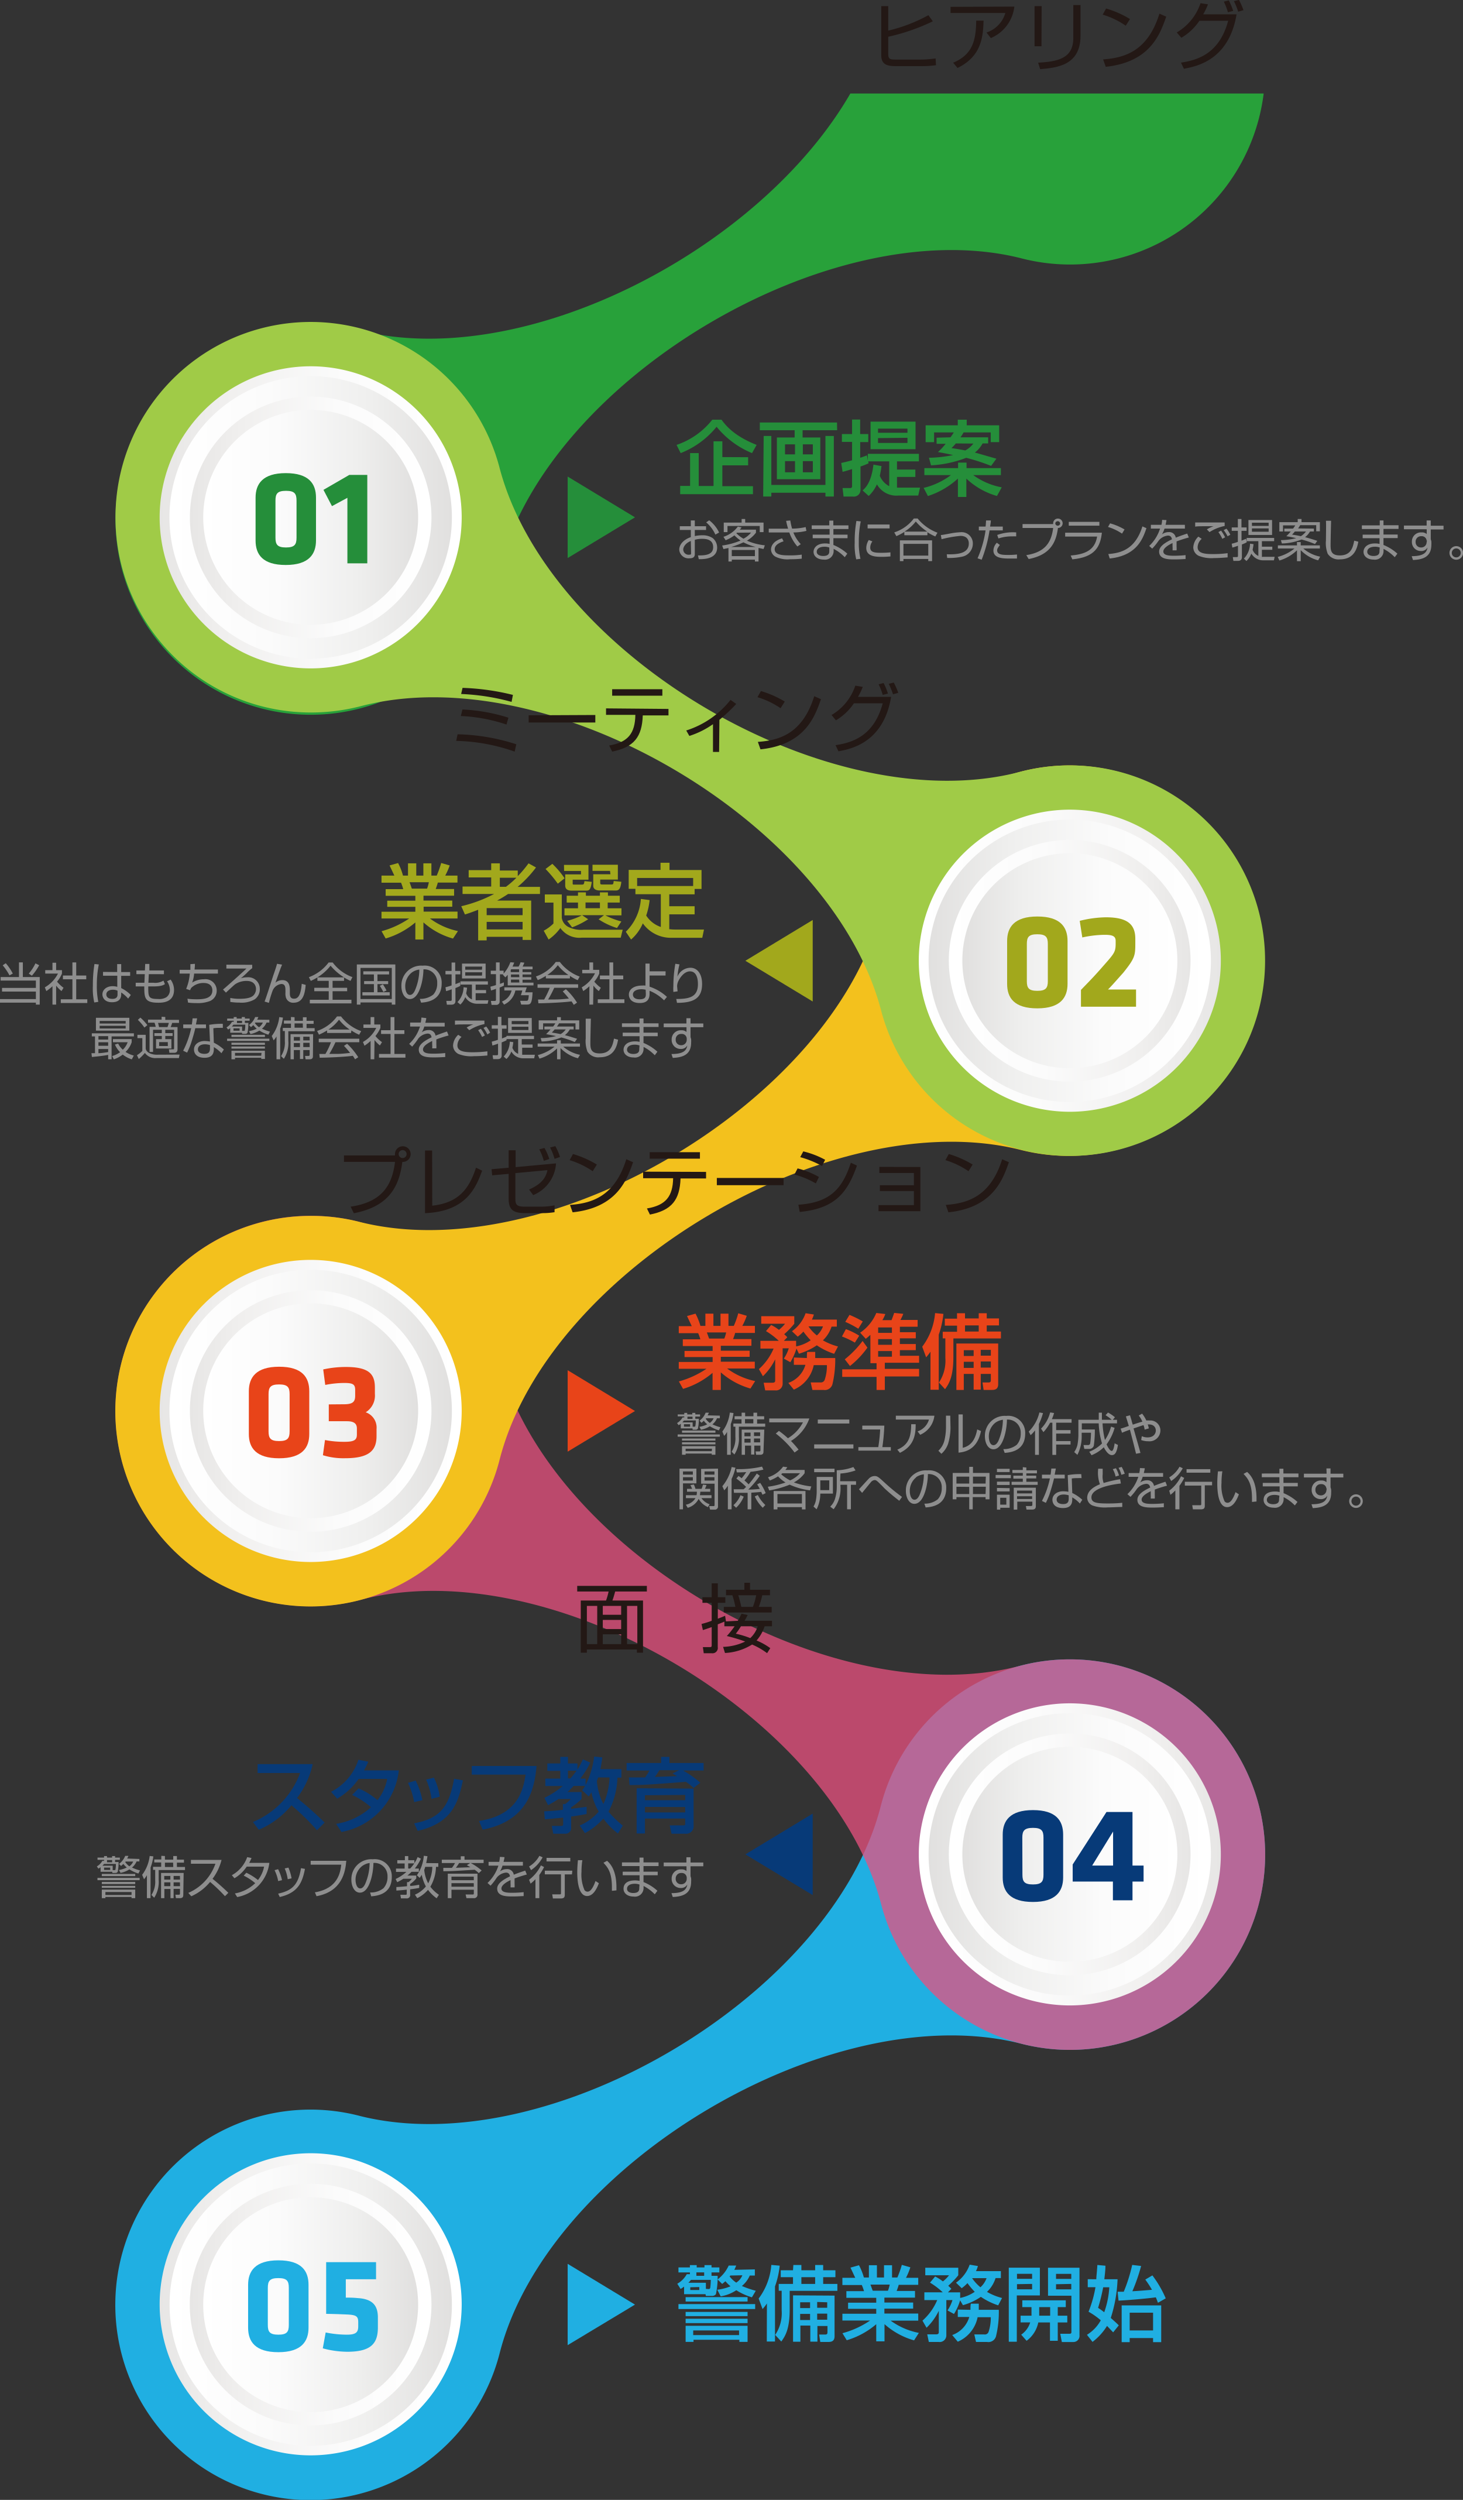 <svg xmlns="http://www.w3.org/2000/svg" xmlns:xlink="http://www.w3.org/1999/xlink" viewBox="0 0 238.99 408.27"><rect x="0" y="0" width="238.99" height="408.27" fill="#333333" stroke="none"/><defs><style>.cls-1{isolation:isolate;}.cls-2{fill:#258e3a;}.cls-3{fill:#a2a81c;}.cls-4{fill:#073a78;}.cls-5{fill:#e84419;}.cls-10,.cls-11,.cls-12,.cls-13,.cls-6,.cls-9{mix-blend-mode:multiply;}.cls-7,.cls-9{fill:#20afe2;}.cls-8{fill:#8e8e8e;}.cls-10{fill:#e8507f;opacity:0.75;}.cls-11{fill:#f3c11d;}.cls-12{fill:#28a13a;}.cls-13{fill:#a0cb47;}.cls-14{fill:url(#radial-gradient);}.cls-15{fill:url(#linear-gradient);}.cls-16{fill:url(#linear-gradient-2);}.cls-17{fill:url(#linear-gradient-3);}.cls-18{fill:url(#linear-gradient-4);}.cls-19{fill:url(#radial-gradient-2);}.cls-20{fill:url(#linear-gradient-5);}.cls-21{fill:url(#linear-gradient-6);}.cls-22{fill:url(#linear-gradient-7);}.cls-23{fill:url(#linear-gradient-8);}.cls-24{fill:url(#radial-gradient-3);}.cls-25{fill:url(#linear-gradient-9);}.cls-26{fill:url(#linear-gradient-10);}.cls-27{fill:url(#linear-gradient-11);}.cls-28{fill:url(#linear-gradient-12);}.cls-29{fill:url(#radial-gradient-4);}.cls-30{fill:url(#linear-gradient-13);}.cls-31{fill:url(#linear-gradient-14);}.cls-32{fill:url(#linear-gradient-15);}.cls-33{fill:url(#linear-gradient-16);}.cls-34{fill:url(#radial-gradient-5);}.cls-35{fill:url(#linear-gradient-17);}.cls-36{fill:url(#linear-gradient-18);}.cls-37{fill:url(#linear-gradient-19);}.cls-38{fill:url(#linear-gradient-20);}.cls-39{fill:#231815;}</style><radialGradient id="radial-gradient" cx="2363.63" cy="-523.08" r="129.12" gradientTransform="translate(-392.43 182.57) scale(0.19)" gradientUnits="userSpaceOnUse"><stop offset="0.2" stop-color="#ccd6e2"/><stop offset="0.48" stop-color="#ccd6e2"/></radialGradient><linearGradient id="linear-gradient" x1="421.03" y1="84.5" x2="470.35" y2="84.5" gradientTransform="translate(-394.93)" gradientUnits="userSpaceOnUse"><stop offset="0" stop-color="#e7e6e5"/><stop offset="0.21" stop-color="#f0efee"/><stop offset="0.61" stop-color="#fbfbfb"/><stop offset="1" stop-color="#fff"/></linearGradient><linearGradient id="linear-gradient-2" x1="422.62" y1="84.5" x2="468.75" y2="84.5" gradientTransform="translate(-394.93)" gradientUnits="userSpaceOnUse"><stop offset="0" stop-color="#fff"/><stop offset="0.35" stop-color="#fbfbfb"/><stop offset="0.71" stop-color="#efefee"/><stop offset="1" stop-color="#e1e0df"/></linearGradient><linearGradient id="linear-gradient-3" x1="425.96" y1="84.5" x2="465.41" y2="84.5" xlink:href="#linear-gradient"/><linearGradient id="linear-gradient-4" x1="428.14" y1="84.5" x2="463.23" y2="84.5" xlink:href="#linear-gradient-2"/><radialGradient id="radial-gradient-2" cx="2363.63" cy="255.29" r="129.12" xlink:href="#radial-gradient"/><linearGradient id="linear-gradient-5" x1="421.03" y1="230.44" x2="470.35" y2="230.44" xlink:href="#linear-gradient"/><linearGradient id="linear-gradient-6" x1="422.62" y1="230.44" x2="468.75" y2="230.44" xlink:href="#linear-gradient-2"/><linearGradient id="linear-gradient-7" x1="425.96" y1="230.44" x2="465.41" y2="230.44" xlink:href="#linear-gradient"/><linearGradient id="linear-gradient-8" x1="428.14" y1="230.44" x2="463.23" y2="230.44" xlink:href="#linear-gradient-2"/><radialGradient id="radial-gradient-3" cx="2363.63" cy="1033.65" r="129.13" xlink:href="#radial-gradient"/><linearGradient id="linear-gradient-9" x1="421.03" y1="376.38" x2="470.35" y2="376.38" xlink:href="#linear-gradient"/><linearGradient id="linear-gradient-10" x1="422.62" y1="376.39" x2="468.75" y2="376.39" xlink:href="#linear-gradient-2"/><linearGradient id="linear-gradient-11" x1="425.96" y1="376.39" x2="465.41" y2="376.39" xlink:href="#linear-gradient"/><linearGradient id="linear-gradient-12" x1="428.14" y1="376.38" x2="463.23" y2="376.38" xlink:href="#linear-gradient-2"/><radialGradient id="radial-gradient-4" cx="2721.93" cy="-136.87" r="129.12" gradientTransform="matrix(-0.19, 0, 0, 0.19, 685.11, 182.57)" xlink:href="#radial-gradient"/><linearGradient id="linear-gradient-13" x1="488.21" y1="156.91" x2="537.53" y2="156.91" gradientTransform="matrix(-1, 0, 0, 1, 687.62, 0)" xlink:href="#linear-gradient"/><linearGradient id="linear-gradient-14" x1="489.8" y1="156.91" x2="535.93" y2="156.91" gradientTransform="matrix(-1, 0, 0, 1, 687.62, 0)" xlink:href="#linear-gradient-2"/><linearGradient id="linear-gradient-15" x1="493.14" y1="156.91" x2="532.59" y2="156.91" gradientTransform="matrix(-1, 0, 0, 1, 687.62, 0)" xlink:href="#linear-gradient"/><linearGradient id="linear-gradient-16" x1="495.32" y1="156.91" x2="530.41" y2="156.91" gradientTransform="matrix(-1, 0, 0, 1, 687.62, 0)" xlink:href="#linear-gradient-2"/><radialGradient id="radial-gradient-5" cx="2721.93" cy="641.49" r="129.12" gradientTransform="matrix(-0.19, 0, 0, 0.19, 685.11, 182.57)" xlink:href="#radial-gradient"/><linearGradient id="linear-gradient-17" x1="488.21" y1="302.85" x2="537.53" y2="302.85" gradientTransform="matrix(-1, 0, 0, 1, 687.62, 0)" xlink:href="#linear-gradient"/><linearGradient id="linear-gradient-18" x1="489.8" y1="302.86" x2="535.93" y2="302.86" gradientTransform="matrix(-1, 0, 0, 1, 687.62, 0)" xlink:href="#linear-gradient-2"/><linearGradient id="linear-gradient-19" x1="493.14" y1="302.86" x2="532.59" y2="302.86" gradientTransform="matrix(-1, 0, 0, 1, 687.62, 0)" xlink:href="#linear-gradient"/><linearGradient id="linear-gradient-20" x1="495.32" y1="302.85" x2="530.41" y2="302.85" gradientTransform="matrix(-1, 0, 0, 1, 687.62, 0)" xlink:href="#linear-gradient-2"/></defs><g class="cls-1"><g id="レイヤー_2" data-name="レイヤー 2"><g id="レイヤー_1-2" data-name="レイヤー 1"><path class="cls-2" d="M92.73,91.14V77.83l11,6.66Z"/><path class="cls-3" d="M121.76,156.91l11-6.66v13.31Z"/><path class="cls-4" d="M121.76,302.85l11-6.66V309.5Z"/><path class="cls-5" d="M92.73,237.08v-13.3l11,6.66Z"/><g class="cls-6"><path class="cls-7" d="M92.73,383V369.72l11,6.66Z"/></g><path class="cls-2" d="M122.85,74a14.65,14.65,0,0,1-5.79-4.3,14.22,14.22,0,0,1-5.87,4.3l-.67-1.34a12.51,12.51,0,0,0,5.84-4.12h1.5c.73,1,2.12,2.69,5.74,4.12Zm-.64.67V76H118v3.4h5v1.31H111.11V79.36h1.62V74h1.41v5.37h2.42v-7.3H118v2.58Z"/><path class="cls-2" d="M136.75,70.26h-5.64v1.19H134v6.81h-7.09V71.45h2.9V70.26h-5.69V69h12.61Zm-12,.94H126v8h8.84v-8h1.37v9.89h-1.37v-.62H126v.62h-1.33Zm3.49,1.37v1.64h1.63V72.57Zm0,2.74v1.82h1.63V75.31Zm2.91-2.74v1.64h1.63V72.57Zm0,2.74v1.82h1.63V75.31Z"/><path class="cls-2" d="M144,76.12c-.06.45-.14,1-.28,1.58a3.33,3.33,0,0,0,1.54,1.7V75.35h-3.43l.06.31a9.3,9.3,0,0,1-1.32.52V80a1.09,1.09,0,0,1-1.21,1.1H137.8l-.16-1.39h1.27a.27.27,0,0,0,.28-.3v-2.8c-1,.31-1.07.33-1.55.45l-.22-1.45c.43-.1,1-.22,1.77-.44v-3h-1.66V70.89h1.66V68.52h1.32v2.37h1.33V72.2h-1.32v2.56c.47-.16.67-.22,1.1-.39l.14.86V74.12h8.35v1.23h-3.58v1.34h3v1.2h-3v1.75h3.76L150,80.93h-3.22a3.65,3.65,0,0,1-3.53-1.83A6,6,0,0,1,141.91,81l-1-.9c.45-.41,1.43-1.28,1.77-4.22Zm5.56-7.26v4.5h-7.35v-4.5ZM143.43,70v.68h4.81V70Zm0,1.55v.79h4.81V71.5Z"/><path class="cls-2" d="M150.88,79.68a12,12,0,0,0,4.46-2.09H151V76.45h5.51v-.9h1.38v.9h5.61v1.14h-4.52a11.5,11.5,0,0,0,4.66,2L162.86,81a12,12,0,0,1-5-2.84v3h-1.38v-3a13.27,13.27,0,0,1-4.9,2.85Zm4.39-8.26c.32-.44.44-.65.54-.8h-3.22v1.59h-1.38V69.46h5.25v-.92h1.46v.92h5.3v2.75h-1.38V70.62h-4.43a8.29,8.29,0,0,1-.51.8h4.52v1h-.91a4.59,4.59,0,0,1-1.26,1.49c.87.23,2.43.7,3.52,1l-.87,1.18a32.33,32.33,0,0,0-4.06-1.32A18.84,18.84,0,0,1,152.09,76l-.34-1.24a20.85,20.85,0,0,0,3.94-.44c-1-.23-1.78-.37-2.47-.49a11.28,11.28,0,0,0,1.26-1.35H153v-1Zm.87,1a7.68,7.68,0,0,1-.71.76c.87.13,1.53.24,2.25.39A4,4,0,0,0,159,72.44Z"/><path class="cls-8" d="M112.85,85h.65v.94h1.84v.61H113.5v1a5.63,5.63,0,0,1,1.22-.13,2.94,2.94,0,0,1,1.72.47,2,2,0,0,1,.71,1.54c0,1.94-2.36,1.9-3,1.89l-.13-.61c1,0,2.48,0,2.48-1.35S115.16,88,114.67,88a4,4,0,0,0-1.17.16v2.29c0,.25,0,.73-.85.73a1.52,1.52,0,0,1-1.69-1.4c0-.84.67-1.64,1.89-2.06V86.55h-1.8v-.61h1.8Zm0,3.35c-1,.41-1.24,1.1-1.24,1.39a.87.87,0,0,0,1,.85c.16,0,.28,0,.28-.23Zm3-3.38a5.45,5.45,0,0,1,1.62,2l-.61.34a5.63,5.63,0,0,0-1.5-2Z"/><path class="cls-8" d="M118.18,87.67A4.69,4.69,0,0,0,120.53,86l.61.13a3.44,3.44,0,0,1-.29.37h2.64V87a5.17,5.17,0,0,1-1.47,1.3,9.75,9.75,0,0,0,2.92.76l-.21.6-.82-.17v2.21h-.59v-.3h-3.78v.3H119v-2.2l-.82.17-.21-.58a11.6,11.6,0,0,0,3-.81,7.36,7.36,0,0,1-1-.85,6,6,0,0,1-1.43.8Zm3.55-2.91v.59h3V86.9h-.62v-1h-5.27v1h-.61V85.35h2.92v-.59Zm1.72,4.57a8.77,8.77,0,0,1-2-.76,14.89,14.89,0,0,1-2,.76Zm-.13.49h-3.78v1h3.78ZM120.38,87l-.09.09a5.46,5.46,0,0,0,1.16.89,3.93,3.93,0,0,0,1.24-1Z"/><path class="cls-8" d="M129.1,85a10.44,10.44,0,0,0,.29,1.33,10.11,10.11,0,0,0,2.22-.25l.12.62a9.16,9.16,0,0,1-2.13.26,6,6,0,0,0,1.21,1.91l-.55.38a6.86,6.86,0,0,1-1.32-2.29h-3.36v-.62h3.16a10.9,10.9,0,0,1-.32-1.28ZM128,88.41c-.79.25-1.45.64-1.45,1.29,0,1,1.45,1,2.42,1a12.91,12.91,0,0,0,2-.12l0,.66a16.67,16.67,0,0,1-1.88.09,4.41,4.41,0,0,1-2.36-.39,1.38,1.38,0,0,1-.78-1.19c0-.61.41-1.41,1.81-1.83Z"/><path class="cls-8" d="M135.47,85.8l0-.78h.66v.78h2.47v.6h-2.46v.92h2.31v.58h-2.31V89a7.75,7.75,0,0,1,2.27,1.42L138,91a6.92,6.92,0,0,0-1.82-1.36V90a1.41,1.41,0,0,1-1.62,1.39c-1,0-1.66-.54-1.66-1.27,0-.58.48-1.37,1.9-1.37a3.16,3.16,0,0,1,.72.08V87.9h-2.76v-.58h2.76V86.4H132.6v-.6Zm0,3.62a2.27,2.27,0,0,0-.81-.13c-.68,0-1.24.28-1.24.82s.6.69,1.05.69c1,0,1-.52,1-.86Z"/><path class="cls-8" d="M140.61,85.15a16.07,16.07,0,0,0-.32,3.33,11.66,11.66,0,0,0,.27,2.78l-.69.09a9.85,9.85,0,0,1-.25-2.73,18.86,18.86,0,0,1,.28-3.54Zm1.9,3.27a1.7,1.7,0,0,0-.35,1c0,.65.45.86,1.65.86a15.22,15.22,0,0,0,1.65-.07v.67c-.27,0-.65.06-1.36.06-.93,0-2.59,0-2.59-1.46a2.52,2.52,0,0,1,.41-1.29Zm2.81-2.76v.64h-3.59v-.64Z"/><path class="cls-8" d="M151.5,87.41h-3.77v-.54a8.24,8.24,0,0,1-1.3.69l-.35-.61a6.52,6.52,0,0,0,3.2-2.27h.62A7.61,7.61,0,0,0,153.14,87l-.35.61a7.5,7.5,0,0,1-1.29-.69Zm.76.84v3.39h-.62v-.35h-4.06v.35H147V88.25Zm-.62.57h-4.06v1.92h4.06Zm-.17-2a8.78,8.78,0,0,1-1.87-1.65,7.08,7.08,0,0,1-1.84,1.65Z"/><path class="cls-8" d="M154.66,90.52c2.07.07,3.6-.25,3.6-1.76,0-.49-.21-1.24-1.37-1.24a19,19,0,0,0-3.08.54l-.12-.68c.27,0,1.44-.24,1.68-.28a11.26,11.26,0,0,1,1.55-.18,1.83,1.83,0,0,1,2,1.84,2.17,2.17,0,0,1-1.69,2.14,10.06,10.06,0,0,1-2.5.22Z"/><path class="cls-8" d="M161.86,85c0,.26-.05.5-.12,1h2.07v.62h-2.16a22.48,22.48,0,0,1-1.29,4.79l-.67-.23A17.63,17.63,0,0,0,161,86.62h-1.1V86H161c.05-.41.06-.75.08-1Zm1.47,4c-.34.49-.44.62-.44.88,0,.66.71.75,1.72.75a12.81,12.81,0,0,0,1.52-.07v.66c-.28,0-.51,0-1.12,0-1.08,0-2.73,0-2.73-1.32a1.91,1.91,0,0,1,.56-1.26ZM166,87.6a5.55,5.55,0,0,0-.63,0,6.86,6.86,0,0,0-2.27.34l-.2-.57a7.5,7.5,0,0,1,3.1-.42Z"/><path class="cls-8" d="M167.65,90.66c3.26-.49,4.12-2.3,4.39-4.43h-5v-.64h5a.39.39,0,0,1,0-.13.77.77,0,0,1,.78-.77.77.77,0,1,1,0,1.54c-.32,2.62-1.48,4.43-4.78,5.07Zm4.74-5.2a.39.39,0,0,0,.4.39.38.38,0,0,0,.39-.39.4.4,0,0,0-.79,0Z"/><path class="cls-8" d="M180,87c-.26,2.28-1.1,4-4.83,4.35l-.27-.62c2.16-.2,3.94-.74,4.32-3.1H174V87Zm-.41-1.77v.62h-5v-.62Z"/><path class="cls-8" d="M183.29,87.15A8.41,8.41,0,0,0,181,86.06l.34-.59a9.83,9.83,0,0,1,2.36,1Zm-2.24,3.33c2.09-.15,4.41-.79,5.57-4.51l.66.29c-.59,1.71-1.55,4.48-6,4.95Z"/><path class="cls-8" d="M190.55,84.94a7.55,7.55,0,0,1-.15.77h3.16v.62h-3.33a3.89,3.89,0,0,1-.42.94,1.83,1.83,0,0,1,1.11-.37,1.07,1.07,0,0,1,1.15.91c.72-.29,1.38-.51,1.87-.67l.26.64a21.12,21.12,0,0,0-2,.64c0,.31,0,.63,0,.86a4.33,4.33,0,0,1,0,.6h-.66a3.73,3.73,0,0,0,0-.65c0-.16,0-.38,0-.54-.38.18-1.5.73-1.5,1.37s.9.7,1.69.7c.33,0,1,0,1.94-.1l0,.64c-.3,0-.84.06-1.81.06s-2.51,0-2.51-1.28c0-.73.7-1.34,2.09-2-.06-.39-.25-.61-.65-.61a2.22,2.22,0,0,0-1.52.83,9.87,9.87,0,0,1-1.05,1.3l-.49-.44a6.66,6.66,0,0,0,1.77-2.83H188v-.62h1.73a4.3,4.3,0,0,0,.11-.81Z"/><path class="cls-8" d="M196.31,88a1.88,1.88,0,0,0-.67,1.37c0,1,1.19,1.12,2.46,1.12a17.22,17.22,0,0,0,2.44-.15l0,.69c-.85.06-1.42.11-2.19.11a5.58,5.58,0,0,1-2.52-.36,1.55,1.55,0,0,1-.9-1.39,2.63,2.63,0,0,1,.83-1.75Zm3.75-2.1a7.23,7.23,0,0,0-2.48,1l-.43-.44a5.05,5.05,0,0,1,1.09-.52c-2.22,0-2.58,0-3,.07v-.68c.33,0,2.45,0,4.81,0Zm-.39,2.1a5.74,5.74,0,0,0-.64-1.1l.44-.24a6.18,6.18,0,0,1,.66,1.09Zm.86-.42a6,6,0,0,0-.63-1l.45-.24a4.51,4.51,0,0,1,.63,1Z"/><path class="cls-8" d="M203.67,88.56a4.92,4.92,0,0,1-.8.36V91c0,.36-.19.6-.65.6h-.74l-.09-.62H202c.11,0,.23,0,.23-.21V89.13a9,9,0,0,1-.92.3l-.1-.63c.3-.07.6-.16,1-.3V86.69h-1v-.55h1V84.76h.59v1.38h.84v.55h-.83V88.3l.74-.31Zm-.47,2.67a3.67,3.67,0,0,0,1-2.44l.57.08a6.9,6.9,0,0,1-.15.92,1.79,1.79,0,0,0,.94,1V88.38h-1.91v-.53h4.49v.53h-2v.9h1.7v.51h-1.7v1.15a.65.65,0,0,0,.2,0h1.88l-.12.57h-1.75a2.25,2.25,0,0,1-1.94-1.1,3.15,3.15,0,0,1-.8,1.21Zm4.6-3.86h-3.86V84.93h3.86Zm-.56-2h-2.73v.52h2.73Zm0,.93h-2.73v.54h2.73Z"/><path class="cls-8" d="M215.33,91.51a6.13,6.13,0,0,1-2.85-1.66v1.8h-.61V89.87A7,7,0,0,1,209,91.54l-.27-.59a7.12,7.12,0,0,0,2.73-1.37h-2.71v-.51h3.12v-.54h.61v.54h3.13v.51H212.9a6,6,0,0,0,2.76,1.33Zm-.7-5.18v.47H214a3.14,3.14,0,0,1-.81.93c.65.16,1.44.42,2,.6l-.38.52a16.6,16.6,0,0,0-2.2-.74,9.24,9.24,0,0,1-3.21.65l-.16-.55a10.61,10.61,0,0,0,2.5-.32c-.82-.19-1.3-.27-1.61-.32a8.93,8.93,0,0,0,.72-.77h-1.05v-.47h1.42a3.51,3.51,0,0,0,.37-.53h-2v1h-.6V85.28h3v-.52h.62v.52h3v1.49h-.6v-1h-2.62a4.21,4.21,0,0,1-.34.53Zm-3.1.47c-.21.25-.32.36-.46.51.42.07.88.13,1.43.26a3.08,3.08,0,0,0,.84-.77Z"/><path class="cls-8" d="M217.44,85.05c0,.06-.08,3.26-.08,3.88,0,.88,0,1.78,1.51,1.78,1.86,0,2.14-1.37,2.35-2.41l.67.17c-.17.89-.55,2.88-3,2.88a2.12,2.12,0,0,1-2-.91,4.87,4.87,0,0,1-.29-2.17c0-.52.05-2.76,0-3.22Z"/><path class="cls-8" d="M225.39,85.8V85H226v.78h2.46v.6H226v.92h2.32v.58h-2.32V89a7.62,7.62,0,0,1,2.27,1.42l-.43.58a7.13,7.13,0,0,0-1.83-1.36V90a1.4,1.4,0,0,1-1.62,1.39c-1,0-1.65-.54-1.65-1.27,0-.58.47-1.37,1.89-1.37a3.35,3.35,0,0,1,.73.08V87.9h-2.76v-.58h2.75V86.4h-2.88v-.6Zm0,3.62a2.21,2.21,0,0,0-.8-.13c-.69,0-1.24.28-1.24.82s.6.69,1,.69c1,0,1-.52,1-.86Z"/><path class="cls-8" d="M233.05,85h.67v.86h2.09v.61h-2.09V88c0,.11.07.25.1.41a4.32,4.32,0,0,1,0,.56c0,2.18-1.7,2.42-3,2.49l-.21-.63c2.13,0,2.45-.71,2.59-1.42a1.15,1.15,0,0,1-1.1.58,1.46,1.46,0,0,1-1.46-1.52,1.48,1.48,0,0,1,1.56-1.52,1.17,1.17,0,0,1,.86.27v-.78h-3.72v-.61h3.71Zm0,3.31a.79.79,0,0,0-.86-.74.88.88,0,0,0-.94.91.86.86,0,0,0,.87.93.88.88,0,0,0,.93-.86A1.91,1.91,0,0,0,233.1,88.27Z"/><path class="cls-8" d="M239,90.3a1.11,1.11,0,1,1-1.11-1.11A1.11,1.11,0,0,1,239,90.3Zm-1.84,0a.73.73,0,0,0,1.46,0,.73.73,0,1,0-1.46,0Z"/><path class="cls-5" d="M110.9,225.61a15.24,15.24,0,0,0,4.51-2.07h-4.53v-1.11h5.53v-.8h-4.59v-1h4.59v-.8h-4.87v-1.1h2.87a8.17,8.17,0,0,0-.36-1h-3.17v-1.15H113l-.77-1.65,1.39-.39a10.85,10.85,0,0,1,.8,2h.81v-2h1.31v2h1.16v-2H119v2h.87a14,14,0,0,0,.73-2.06l1.39.41a11,11,0,0,1-.73,1.65h2.06v1.15h-3.24c0,.15-.28.88-.33,1h3v1.1h-5v.8h4.71v1h-4.71v.8h5.55v1.11h-4.52a11.63,11.63,0,0,0,4.58,2.05l-.77,1.22a12.46,12.46,0,0,1-4.84-2.64V227h-1.35v-2.79a13.37,13.37,0,0,1-4.82,2.62Zm4.57-8,.37,1h2.48a5.43,5.43,0,0,0,.3-1Z"/><path class="cls-5" d="M130.11,220.24a9.78,9.78,0,0,1-1,2.23l-1.07-.59a5.94,5.94,0,0,0,.81-1.68h-1V226a1.08,1.08,0,0,1-1.23,1.07H125l-.25-1.25h1.43c.26,0,.45-.06.45-.36V222a9.82,9.82,0,0,1-2,2.76l-.66-1.16a9.46,9.46,0,0,0,2.4-3.35h-2.15v-1.27h3a12,12,0,0,0-2.09-1.59l.84-1a6.59,6.59,0,0,1,1.27.8,6.36,6.36,0,0,0,1-1h-3.89v-1.23h5.4v1.23a13.63,13.63,0,0,1-1.65,1.71,6.07,6.07,0,0,1,.51.49l-.56.59h2v.91a6.42,6.42,0,0,0,2.38-1,11.82,11.82,0,0,1-1.19-1.42,6.22,6.22,0,0,1-.93.83l-.94-.89a6.06,6.06,0,0,0,2.23-2.94l1.35.21a4.65,4.65,0,0,1-.32.83h4.07v1.15h-.86a5.48,5.48,0,0,1-1.41,2.24,10,10,0,0,0,2.46,1l-.63,1.2a11.28,11.28,0,0,1-2.83-1.39,10,10,0,0,1-2.92,1.37Zm1.7,1.55c0-.44,0-.68.05-1h1.31c0,.31,0,.51,0,1h3.27A17.11,17.11,0,0,1,136,226a1.29,1.29,0,0,1-1.47,1h-1.82l-.28-1.23H134a.66.66,0,0,0,.72-.43,7.22,7.22,0,0,0,.36-2.39h-2.15a5.57,5.57,0,0,1-3.25,4l-.9-1.1a4.45,4.45,0,0,0,2.79-2.95h-1.89v-1.2Zm.26-5.17a6.85,6.85,0,0,0,1.37,1.48,3.74,3.74,0,0,0,1-1.48Z"/><path class="cls-5" d="M142.18,218c-.27.26-.4.36-.75.65l-.92-1a7.33,7.33,0,0,0,2.64-3.22l1.47.17a5,5,0,0,1-.48,1h1.5c.1-.25.33-.87.43-1.18l1.49.15a7.84,7.84,0,0,1-.47,1h2.81v1.11H147v.89h2.6v1H147v.93h2.6v1H147v.92h3.14v1.14h-5.6v1h5.6v1.24h-5.6V227h-1.35v-2.13h-5.61v-1.24h5.61v-1h-1Zm-4-.93a11.32,11.32,0,0,1,2.18,1.07l-.71,1.13a14.37,14.37,0,0,0-2.11-1ZM138,222a16.57,16.57,0,0,0,2.91-3l.79,1.09a14.75,14.75,0,0,1-2.85,3Zm.77-7.26a17.55,17.55,0,0,1,2.17,1.07l-.73,1.19a15.68,15.68,0,0,0-2.13-1.12Zm4.68,2.05v.89h2.25v-.89Zm0,1.91v.93h2.25v-.93Zm0,1.95v.92h2.25v-.92Z"/><path class="cls-5" d="M152,220.75a9.29,9.29,0,0,1-.71.92l-.64-1.73a10.57,10.57,0,0,0,2.1-5.49l1.36.13a14.45,14.45,0,0,1-.76,3.39v9H152Zm4.33-6.28h1.31v.85h2.24v-.85h1.31v.85h2v1.14h-2v1h2.32v1.13h-7.77v3.05c0,3.31-.77,4.41-1.36,5.24l-1-1.09a6.4,6.4,0,0,0,1.05-4v-3.21H154V217.5h2.34v-1h-2v-1.14h2Zm6.73,4.95v6.64c0,.9-.63.94-1.07.94h-1.31l-.18-1.22h.93c.33,0,.43-.08.43-.4v-1h-1.65v2.57h-1.16v-2.57h-1.61V227h-1.21v-7.58Zm-5.62,1.09v.94h1.61v-.94Zm0,1.89v1h1.61v-1Zm.2-5.94v1h2.24v-1Zm2.57,4v.94h1.65v-.94Zm0,1.89v1h1.65v-1Z"/><path class="cls-8" d="M113.12,233.28h-1.91v-.75a3.33,3.33,0,0,1-.35.23l-.26-.35a2.48,2.48,0,0,0,.9-.92h.28v-.17h-1.07V231h1.07v-.25h.48V231h.83v-.25h.49V231h.78v.35h-.78v.36h.58a7.37,7.37,0,0,1-.15,1.6.41.41,0,0,1-.37.19h-.49Zm4.47,1.36H110.7v-.37h6.89Zm-.72-.65h-5.46v-.36h5.46Zm0,1.28h-5.46v-.34h5.46Zm0,.62h-5.46v-.34h5.46Zm0,1.69h-.6v-.19H112v.19h-.59v-1.4h5.46ZM111.73,232l-.26.3h1.68V233h.3a.13.13,0,0,0,.13-.07,4.36,4.36,0,0,0,.08-.95Zm1,.6h-1V233h1Zm3.58,4H112V237h4.27Zm-3.18-4.87v-.36h-.83v.36Zm4.46-.53v.42h-.46a2.56,2.56,0,0,1-.75,1,7.32,7.32,0,0,0,1.31.48l-.26.5a6.23,6.23,0,0,1-1.47-.67,4.36,4.36,0,0,1-1.45.57l-.26-.48a4.1,4.1,0,0,0,1.28-.41,3.06,3.06,0,0,1-.56-.58c-.14.15-.26.24-.37.34l-.33-.35a3,3,0,0,0,1-1.3l.53,0a4.34,4.34,0,0,1-.21.43Zm-2.24.42-.07.09a2.89,2.89,0,0,0,.67.68,1.93,1.93,0,0,0,.63-.77Z"/><path class="cls-8" d="M119.37,237.59h-.6v-3.74a3.12,3.12,0,0,1-.47.65l-.3-.71a6.4,6.4,0,0,0,1.22-3.09l.6.07a8,8,0,0,1-.45,1.81Zm2.35-6.87v.58h1.36v-.58h.6v.58h1.15v.5h-1.15v.7H125V233h-4.3v1.62a4.74,4.74,0,0,1-.73,2.92l-.45-.45a4,4,0,0,0,.61-2.43V233h-.33v-.51h1.33v-.7H120v-.5h1.15v-.58Zm3,6.35c0,.33-.13.52-.56.52h-.64l-.09-.55H124c.11,0,.22,0,.22-.2v-.75h-1v1.46h-.52v-1.46h-1v1.5h-.54v-4.11h3.69Zm-2.11-3.1h-1v.6h1Zm0,1h-1v.63h1Zm.45-3.21h-1.36v.7h1.36Zm1.11,2.17h-1v.6h1Zm0,1h-1v.63h1Z"/><path class="cls-8" d="M129.8,237.22a16,16,0,0,0-3.07-3.1l.51-.43a12.86,12.86,0,0,1,1.47,1.2,6.65,6.65,0,0,0,2.46-2.6h-5.51v-.63h6.55a7.05,7.05,0,0,1-3,3.67,17.32,17.32,0,0,1,1.24,1.41Z"/><path class="cls-8" d="M139.41,235.89v.67H133v-.67Zm-.67-4.06v.65h-5.15v-.65Z"/><path class="cls-8" d="M144.46,232.83a32.87,32.87,0,0,1-.32,3.51h1.38v.57h-5.3v-.57h3.25a25.3,25.3,0,0,0,.31-2.88h-2.92v-.63Z"/><path class="cls-8" d="M152.64,231.21a3.86,3.86,0,0,1-2.32,3.11l-.43-.55a2.88,2.88,0,0,0,1.86-1.93h-5.41v-.63Zm-6.06,5.54c1.92-.8,2.25-2.21,2.27-4.15h.73c0,1.65-.21,3.52-2.57,4.67Z"/><path class="cls-8" d="M155.27,233.19a9.08,9.08,0,0,1-.39,2.59,3.8,3.8,0,0,1-1.1,1.65l-.49-.5a3.41,3.41,0,0,0,1-1.74,9.55,9.55,0,0,0,.24-1.9V231.2h.7Zm2,3.26c1.36-.33,2.05-1.33,2.36-3l.62.26c-.62,3.19-2.84,3.45-3.67,3.53V231h.69Z"/><path class="cls-8" d="M163.9,236.66a3.31,3.31,0,0,0,2.2-.71,2.65,2.65,0,0,0,.64-1.87,2.12,2.12,0,0,0-2.25-2.24c0,1.49-.57,4.85-2.21,4.85-.87,0-1.39-1-1.39-2.13a3.24,3.24,0,0,1,3.49-3.32,2.77,2.77,0,0,1,3.09,2.89c0,2.82-2.37,3.08-3.35,3.15Zm-1.31-4.3a2.82,2.82,0,0,0-1.06,2.26c0,.56.18,1.4.76,1.4.39,0,.64-.39.79-.67a9,9,0,0,0,.75-3.48A2.69,2.69,0,0,0,162.59,232.36Z"/><path class="cls-8" d="M169.71,237.6h-.63v-4a4.86,4.86,0,0,1-.72.78l-.31-.58a6.49,6.49,0,0,0,1.74-3.12l.59.1a10.22,10.22,0,0,1-.67,1.79Zm.35-4.28a5.83,5.83,0,0,0,1.49-2.65l.64.1a7.19,7.19,0,0,1-.36,1h3.22v.58h-2.52v1.21h2.35v.57h-2.35v1.22h2.35v.57h-2.35v1.69h-.62v-5.26h-.37a7.09,7.09,0,0,1-1.09,1.54Z"/><path class="cls-8" d="M181,230.69a6.53,6.53,0,0,1,1.13.77l-.35.42h.69v.58h-2.36a13.72,13.72,0,0,0,.39,2.72,7.33,7.33,0,0,0,1-2.19l.58.2a8.23,8.23,0,0,1-1.31,2.69c.19.48.56,1.08.84,1.08s.42-.85.47-1.24l.54.26c-.22,1.5-.63,1.66-1,1.66-.66,0-1.22-1.1-1.31-1.28a6.1,6.1,0,0,1-2,1.3l-.37-.57a6,6,0,0,0,2.08-1.35,13.13,13.13,0,0,1-.54-3.28h-2.76v1h2.13a17.64,17.64,0,0,1-.17,2.64.76.76,0,0,1-.8.53h-.75L177,236h.74a.33.33,0,0,0,.35-.28,13.46,13.46,0,0,0,.13-1.73h-1.52v.52a6.52,6.52,0,0,1-.7,3.09l-.52-.45A3.62,3.62,0,0,0,176,236a9.9,9.9,0,0,0,.16-1.47v-2.66h3.33c0-.56,0-.82,0-1.16H180c0,.32,0,.63,0,1.16h1.6a5.85,5.85,0,0,0-1-.74Z"/><path class="cls-8" d="M186.57,230.87a5.25,5.25,0,0,1,.69,1.12,3.21,3.21,0,0,1,.51,0,1.64,1.64,0,0,1,1.79,1.61,1.79,1.79,0,0,1-2,1.78,3.24,3.24,0,0,1-1.14-.2l.1-.63a2.16,2.16,0,0,0,.94.2c1,0,1.35-.63,1.35-1.12,0-.18-.06-1-1.16-1h-.16a4.11,4.11,0,0,1,.18.65l-.69.2a2.75,2.75,0,0,0-.18-.73c-.25.07-.39.12-1.63.54.84,2.94.86,3,1.13,4l-.72.13c-.41-1.67-.47-1.89-1-3.93-.62.22-.91.34-1.29.5l-.23-.68c.13,0,1.11-.35,1.34-.43l-.48-1.56.67-.18c.05.16.17.56.26.84,0,.09.16.59.2.69.78-.27,1.18-.39,1.56-.49a3.77,3.77,0,0,0-.59-1Z"/><path class="cls-8" d="M113.76,239.85v2.41h-2.19v4.24H111v-6.65Zm-.58.46h-1.61v.52h1.61Zm0,.94h-1.61v.55h1.61Zm2.47,4.89a3.17,3.17,0,0,1-1.52-1.35,2.9,2.9,0,0,1-1.79,1.46l-.3-.51a2.31,2.31,0,0,0,1.57-1.07h-1.56v-.48h1.73a2.23,2.23,0,0,0,.06-.57h-1.61v-.47h.83c-.12-.28-.17-.4-.28-.61l.57-.1a5.59,5.59,0,0,1,.26.71h1a4.94,4.94,0,0,0,.22-.69l.58.07a5.12,5.12,0,0,1-.25.62h.86v.47H114.4a3.5,3.5,0,0,1-.07.57h1.9v.48h-1.64a2.63,2.63,0,0,0,1.33,1Zm1.64-6.29V246a.5.5,0,0,1-.51.55H116l-.15-.58h.68c.15,0,.2,0,.2-.24v-3.42h-2.2v-2.41Zm-.58.46h-1.62v.52h1.62Zm0,.94h-1.62v.55h1.62Z"/><path class="cls-8" d="M119.51,246.5h-.61v-3.86a5.34,5.34,0,0,1-.59.76l-.31-.68a7.3,7.3,0,0,0,1.52-3.13l.62.11a8.3,8.3,0,0,1-.63,1.84Zm.3-.68a4.45,4.45,0,0,0,1.15-1.63l.53.24a5.11,5.11,0,0,1-1.24,1.81Zm4.3-4.8a15.34,15.34,0,0,1-1.87,2.25,16.62,16.62,0,0,0,1.88-.11c-.22-.4-.32-.56-.43-.74l.49-.24a8.62,8.62,0,0,1,.9,1.67l-.53.26-.2-.46c-.54.06-1.33.11-1.62.13v2.72h-.6v-2.7l-2.23,0-.05-.58h1.62a4.62,4.62,0,0,0,.41-.39,14.17,14.17,0,0,0-1.59-1.36l.35-.42a5.15,5.15,0,0,1,.51.37,9.19,9.19,0,0,0,.75-1c-.87.05-1.27.05-1.54.05l-.09-.54a16.84,16.84,0,0,0,4.21-.41l.23.49a14.1,14.1,0,0,1-2.1.36,8.93,8.93,0,0,1-1,1.41,8.49,8.49,0,0,1,.68.64,18.78,18.78,0,0,0,1.34-1.77Zm.49,5.22a5.93,5.93,0,0,1-1.3-1.85l.5-.23a5.83,5.83,0,0,0,1.22,1.63Z"/><path class="cls-8" d="M132.32,243.4a11.4,11.4,0,0,1-3.32-.93,15.51,15.51,0,0,1-3.34.94l-.23-.6a13.84,13.84,0,0,0,2.89-.7,5.43,5.43,0,0,1-1.22-1,7.22,7.22,0,0,1-1.35.68l-.29-.53a4.73,4.73,0,0,0,2.46-1.73l.69.09a4.86,4.86,0,0,1-.32.45h3.15v.53a5.22,5.22,0,0,1-1.75,1.5,12,12,0,0,0,2.84.66Zm-.73,3.11H131v-.37H127v.37h-.62v-3h5.2ZM131,244H127v1.54H131Zm-3.19-3.39-.2.16a6.78,6.78,0,0,0,1.46,1,4.67,4.67,0,0,0,1.62-1.17Z"/><path class="cls-8" d="M136.06,241.21v2.72H134a5.7,5.7,0,0,1-.6,2.56l-.51-.45a3.15,3.15,0,0,0,.4-1.06,8.72,8.72,0,0,0,.12-1.28v-2.49Zm.26-.78H133v-.57h3.32Zm-.85,1.34H134v1.59h1.46Zm1.77.14h2.6v.58H139v4h-.62v-4h-1.09v.17a5.54,5.54,0,0,1-1.11,3.82l-.56-.42a3,3,0,0,0,.8-1.33,6.55,6.55,0,0,0,.27-1.89v-2.72a8.38,8.38,0,0,0,2.71-.53l.36.55a8.92,8.92,0,0,1-2.47.51Z"/><path class="cls-8" d="M146.9,245.1c-1.31-1-2.42-2-2.66-2.29-1-1-1.09-1.09-1.36-1.09a.83.83,0,0,0-.59.32c-.13.14-.26.31-1.46,1.77l-.51-.59c.25-.25,1.3-1.43,1.53-1.65a1.36,1.36,0,0,1,1-.51c.48,0,.64.14,1.76,1.17a30,30,0,0,0,2.74,2.24Z"/><path class="cls-8" d="M151,245.57a3.33,3.33,0,0,0,2.19-.71,2.67,2.67,0,0,0,.65-1.87,2.13,2.13,0,0,0-2.26-2.25c0,1.49-.57,4.86-2.21,4.86-.87,0-1.39-1-1.39-2.13a3.26,3.26,0,0,1,3.5-3.33,2.78,2.78,0,0,1,3.09,2.9c0,2.82-2.38,3.08-3.36,3.15Zm-1.32-4.31a2.83,2.83,0,0,0-1.06,2.27c0,.55.19,1.4.77,1.4.39,0,.63-.39.78-.68a8.74,8.74,0,0,0,.75-3.47A2.8,2.8,0,0,0,149.63,241.26Z"/><path class="cls-8" d="M158.33,246.5v-2h-2.09v.36h-.61v-4.3h2.7v-1h.61v1h2.7v4.3H161v-.36h-2.1v2Zm-2.09-5.34v1.13h2.09v-1.13Zm0,1.65V244h2.09v-1.17Zm4.8-1.65h-2.1v1.13H161Zm0,1.65h-2.1V244H161Z"/><path class="cls-8" d="M165.13,240.88v.53h-2.49v-.53Zm-.2-1v.53h-2.07v-.53Zm0,2.1v.54h-2.07v-.54Zm0,1.06v.53h-2.07V243Zm0,1.07v2.13H163.4v.31h-.54v-2.44Zm-.54.5h-1v1.12h1Zm3.27-4.94v.46h1.73v.49h-1.73V241h1.61v.45h-1.61V242h1.85v.5h-4.26V242h1.83v-.51h-1.54V241h1.54v-.44h-1.7v-.49h1.7v-.46Zm-2.06,6.88v-3.58h3.61v3c0,.15,0,.57-.58.57h-.94l-.11-.58h.81c.08,0,.25,0,.25-.18v-.54h-2.46v1.3Zm3-3.11h-2.46v.46h2.46Zm0,.92h-2.46v.45h2.46Z"/><path class="cls-8" d="M172.48,239.84s-.17.85-.19,1h1.64v.61h-1.75c-.14.68-.59,2.15-.73,2.57-.23.65-.46,1.11-.6,1.42l-.64-.31a14.65,14.65,0,0,0,1.3-3.68h-1.3v-.61h1.41c.06-.34.08-.62.12-1Zm4.2,1.56a5.74,5.74,0,0,0-.6,0,6,6,0,0,0-1,.06l.08,2.37a6.59,6.59,0,0,1,1.64,1.11l-.4.61a4.86,4.86,0,0,0-1.24-1v.21c0,.51,0,1.53-1.51,1.53s-1.73-.92-1.73-1.34c0-.89.83-1.4,1.74-1.4a5.62,5.62,0,0,1,.87.08l-.11-2.72a11.43,11.43,0,0,1,2.21-.16Zm-2.1,2.81a2.71,2.71,0,0,0-.83-.13c-.7,0-1.14.33-1.14.82,0,.74.93.74,1.06.74.68,0,.91-.29.91-.89Z"/><path class="cls-8" d="M180.13,239.87c0,.23,0,.49,0,.91a3.15,3.15,0,0,0,.16,1.42,19.49,19.49,0,0,1,2.69-.62l.12.7c-.68.07-4.81.56-4.81,2.26,0,.86.77,1,2.66,1,.44,0,1.37,0,2.38-.11v.68c-.75,0-1.63.07-2.39.07a6,6,0,0,1-2.42-.29,1.39,1.39,0,0,1-.92-1.27c0-1.37,1.58-2,2.08-2.22a5.46,5.46,0,0,1-.28-2.54Zm2.11,1.27a4.12,4.12,0,0,0-.46-1.2l.51-.15a4.45,4.45,0,0,1,.5,1.18Zm.94-.28a4.32,4.32,0,0,0-.46-1.14l.51-.15a5.38,5.38,0,0,1,.5,1.12Z"/><path class="cls-8" d="M187,239.79c0,.2-.07.4-.15.78H190v.61h-3.33a3.71,3.71,0,0,1-.42.94,1.83,1.83,0,0,1,1.11-.37,1.07,1.07,0,0,1,1.15.92c.71-.29,1.38-.52,1.87-.68l.26.65a17.65,17.65,0,0,0-2,.63c0,.31,0,.64,0,.86a5,5,0,0,1,0,.61h-.66a5.4,5.4,0,0,0,0-.66c0-.16,0-.38,0-.54-.37.19-1.49.73-1.49,1.37s.9.7,1.69.7c.32,0,1,0,1.94-.1l0,.64c-.3,0-.84.06-1.81.06s-2.51,0-2.51-1.27c0-.74.7-1.35,2.09-2-.07-.38-.25-.61-.65-.61a2.2,2.2,0,0,0-1.52.83,9.87,9.87,0,0,1-1.05,1.3l-.5-.44a6.74,6.74,0,0,0,1.78-2.83h-1.58v-.61h1.74a4.48,4.48,0,0,0,.11-.82Z"/><path class="cls-8" d="M191,243.45a6.43,6.43,0,0,0,1.93-2.35l.52.27a8.74,8.74,0,0,1-.78,1.29v3.84H192v-3.09a7,7,0,0,1-.8.72Zm0-2.17a4.6,4.6,0,0,0,1.68-1.74l.53.25a5.76,5.76,0,0,1-1.89,2.08Zm7,1.3h-1.19v3.31c0,.43-.13.61-.66.61h-1.28l-.11-.67H196c.16,0,.23,0,.23-.21v-3h-2.68V242H198Zm-.29-2.07h-3.88v-.57h3.88Z"/><path class="cls-8" d="M199.68,240.29a12.47,12.47,0,0,0-.14,1.88,6.34,6.34,0,0,0,.49,3,.59.59,0,0,0,.5.26c.56,0,1-.88,1.3-1.74l.55.36c-.45,1.21-1.06,2.09-1.92,2.09-1.45,0-1.61-2.61-1.61-3.84,0-.77.06-1.54.11-2Zm4.84,5c0-.17,0-.34,0-.58,0-2.51-.73-3.29-1.38-4l.59-.32c.44.41,1.53,1.41,1.53,4.35,0,.2,0,.34,0,.48Z"/><path class="cls-8" d="M209,240.65v-.78h.65v.78h2.46v.6h-2.45v.93H212v.57h-2.32v1.11a7.65,7.65,0,0,1,2.27,1.43l-.43.57a6.85,6.85,0,0,0-1.83-1.35v.33a1.4,1.4,0,0,1-1.62,1.39c-1,0-1.65-.54-1.65-1.27s.47-1.37,1.89-1.37a2.71,2.71,0,0,1,.73.09v-.93h-2.76v-.57H209v-.93h-2.88v-.6Zm0,3.62a2.58,2.58,0,0,0-.81-.13c-.69,0-1.24.28-1.24.82s.6.7,1,.7c1,0,1-.52,1-.87Z"/><path class="cls-8" d="M216.68,239.82h.67v.86h2.09v.61h-2.09v1.55c0,.12.07.25.1.41a4.35,4.35,0,0,1,0,.57c0,2.17-1.7,2.41-3,2.48l-.21-.63c2.13,0,2.45-.7,2.59-1.42a1.15,1.15,0,0,1-1.1.58,1.45,1.45,0,0,1-1.46-1.52,1.48,1.48,0,0,1,1.56-1.52,1.16,1.16,0,0,1,.86.28v-.78H213v-.61h3.71Zm0,3.3a.8.8,0,0,0-.86-.74.88.88,0,0,0-.94.92.86.86,0,0,0,.87.92.88.88,0,0,0,.93-.86A1.91,1.91,0,0,0,216.73,243.12Z"/><path class="cls-8" d="M222.62,245.15a1.11,1.11,0,1,1-1.11-1.1A1.11,1.11,0,0,1,222.62,245.15Zm-1.85,0a.74.74,0,1,0,.74-.73A.74.74,0,0,0,220.77,245.15Z"/><path class="cls-3" d="M62.33,152.08A15,15,0,0,0,66.85,150H62.32V148.9h5.53v-.8H63.26v-1h4.59v-.8H63v-1.09h2.87a8.25,8.25,0,0,0-.36-1.05H62.32V143h2.1l-.78-1.66,1.39-.39a9.53,9.53,0,0,1,.8,2.05h.82v-2H68v2h1.16v-2h1.31v2h.87a15.79,15.79,0,0,0,.73-2.06l1.39.4a11,11,0,0,1-.73,1.66h2v1.14H71.51c0,.15-.28.89-.33,1.05h3v1.09h-5v.8h4.7v1H69.2v.8h5.54V150H70.23a11.65,11.65,0,0,0,4.58,2.06L74,153.28a12.11,12.11,0,0,1-4.83-2.64v2.8H67.85v-2.79A13.3,13.3,0,0,1,63,153.27Zm4.57-8c.07.16.32.9.38,1.05h2.48a4.93,4.93,0,0,0,.29-1.05Z"/><path class="cls-3" d="M75.35,148A22.33,22.33,0,0,0,80.71,146H75.56v-1.22h4.68v-1.48H76.56v-1.19h3.68V141h1.41v1.17h2.93v.92A19.14,19.14,0,0,0,86.34,141l1.22.67a18.58,18.58,0,0,1-3,3.17h3.65V146H83a20.37,20.37,0,0,1-1.8,1.08h5.57v6.43H85.37V153H79.5v.58H78.11v-5c-1.1.43-1.56.58-2.16.77Zm4.15.31v1.15h5.87v-1.15Zm0,2.25v1.23h5.87v-1.23Zm2.15-7.21v1.48h1a15.14,15.14,0,0,0,1.71-1.48Z"/><path class="cls-3" d="M89,146.08h2.77v3.81a2,2,0,0,0,1.09,1.5,4.65,4.65,0,0,0,2.46.45h6.4l-.32,1.3H95a3.78,3.78,0,0,1-3.46-1.58,8,8,0,0,1-1.92,1.88L88.82,152a6.62,6.62,0,0,0,1.59-1.18v-3.41H89Zm1.23-5a14.21,14.21,0,0,1,2,2.36l-1.11.88a21.05,21.05,0,0,0-2-2.4Zm1.9.17h4v2.42H93.55v.56c0,.23,0,.24.28.24H95c.38,0,.39-.05.48-.57l1.19.12c-.17,1.21-.37,1.43-.86,1.43H93.33c-1,0-1-.66-1-.89v-1.76h2.58v-.56H92.15Zm.52,9.14a11.79,11.79,0,0,0,2.4-.9H92.21v-1.15h2.21v-.94H92.57v-1.11h1.85v-.55h1.29v.55H98v-.55h1.31v.55h1.93v1.11H99.27v.94h2.25v1.15H98.89a12.38,12.38,0,0,0,2.61,1l-.71,1.07a11.62,11.62,0,0,1-3-1.42l.88-.68H95.08l1,.67a13.13,13.13,0,0,1-2.62,1.32Zm3-3v.94H98v-.94Zm4-5.16H96.79v-1h4.14v2.42H98.05v.55c0,.24.12.25.33.25h1.49c.32,0,.32-.05.38-.57l1.25.13c-.11.91-.28,1.42-.86,1.42H98.05c-.27,0-1.14,0-1.14-.79v-1.86h2.81Z"/><path class="cls-3" d="M106.12,147a11.14,11.14,0,0,1-.56,2.52,4.56,4.56,0,0,0,2.39,1.87v-5.35H103.8v-.88h-1.1v-3.09h5.2V140.9h1.47v1.19h5.23v3.09h-1.13v.88h-4.14V148h4.14v1.33h-4.14v2.43c.18,0,.44.05.89.05H115l-.28,1.35h-5.12a5.62,5.62,0,0,1-4.59-2.36,7.28,7.28,0,0,1-1.92,2.64l-.86-1.27a8.24,8.24,0,0,0,2.46-5.36Zm7.11-2.3v-1.31h-9.15v1.31Z"/><path class="cls-8" d="M3.73,157.17v2.4H6.49v4.5H5.86v-.32H0v-.58H5.86v-1.23H.33v-.6H5.86v-1.2H.1v-.57h3v-2.4ZM1.55,159.3a9,9,0,0,0-1.11-1.65l.5-.34A8,8,0,0,1,2.09,159ZM4.7,159a7.18,7.18,0,0,0,1.09-1.67l.61.31a9.37,9.37,0,0,1-1.19,1.71Z"/><path class="cls-8" d="M9.17,164.07h-.6v-3a7.54,7.54,0,0,1-1,.79l-.25-.61A5.4,5.4,0,0,0,9.47,159H7.39v-.56H8.57v-1.21h.6v1.21h.95V159a5,5,0,0,1-.8,1.32,5.55,5.55,0,0,0,1.06,1l-.33.54a5.3,5.3,0,0,1-.88-.89Zm3.28-6.89v2.14h1.64v.61H12.45v3.27h1.81v.61H9.93v-.61h1.9v-3.27H10.28v-.61h1.55v-2.14Z"/><path class="cls-8" d="M16.14,157.51a16.84,16.84,0,0,0-.32,3.42,12.63,12.63,0,0,0,.24,2.69l-.66.1a10.08,10.08,0,0,1-.23-2.7,21.69,21.69,0,0,1,.26-3.58Zm3,1.24,0-1.3h.66v1.3h1.46v.62H19.8l0,2a5.63,5.63,0,0,1,1.57,1.13l-.44.59a5.31,5.31,0,0,0-1.13-1v.21c0,.37,0,1.38-1.51,1.38-1.24,0-1.56-.81-1.56-1.28,0-.75.67-1.34,1.66-1.34a2.56,2.56,0,0,1,.77.11l0-1.82H16.83v-.62Zm.06,3.05a1.64,1.64,0,0,0-.75-.16c-.7,0-1.08.33-1.08.77,0,.25.13.72,1,.72s.83-.57.83-.81Z"/><path class="cls-8" d="M23.72,157.43h.68l0,1.06h2.38v.61H24.31l-.07,1.4h.85a2.52,2.52,0,0,0,1.61-.35l.24.57c-.18.13-.54.38-1.9.38h-.82c0,1.69,0,2.05,1.57,2.05a2.28,2.28,0,0,0,1.38-.28,1.4,1.4,0,0,0,.58-1.17,2.59,2.59,0,0,0-.46-1.44l.58-.28a2.88,2.88,0,0,1,.56,1.68c0,2.1-1.95,2.1-2.59,2.1-2.23,0-2.27-.82-2.27-2.66h-1.4v-.6h1.42l.06-1.4H22.28v-.61h1.39Z"/><path class="cls-8" d="M31.84,157.41c0,.25,0,.43-.06.93H35.6V159H31.71a5.17,5.17,0,0,1-.32,1.47,3.65,3.65,0,0,1,1.93-.54,1.84,1.84,0,0,1,2.08,1.85,1.82,1.82,0,0,1-1.11,1.71,5.67,5.67,0,0,1-2.25.33,9.3,9.3,0,0,1-1.32-.08l-.1-.63a11.72,11.72,0,0,0,1.51.09c1,0,2.56-.07,2.56-1.45,0-.79-.54-1.21-1.4-1.21a2.78,2.78,0,0,0-2.07.82c-.07.14-.1.2-.17.36l-.64-.22A7.87,7.87,0,0,0,31,159H29.35v-.61H31.1c0-.51,0-.7,0-.93Z"/><path class="cls-8" d="M41.2,157.57v.55a6,6,0,0,0-.85.75,12.09,12.09,0,0,1-1,.89,3.38,3.38,0,0,1,1-.15,1.88,1.88,0,0,1,2.09,1.88,2,2,0,0,1-.82,1.71,4.3,4.3,0,0,1-2.53.54,9.56,9.56,0,0,1-1.47-.11l0-.65a7.3,7.3,0,0,0,1.52.14c1.47,0,2.08-.29,2.37-.68a1.53,1.53,0,0,0,.31-.92c0-.49-.27-1.32-1.53-1.32a3.33,3.33,0,0,0-1.9.56c-.26.21-1,.9-1.48,1.35l-.48-.5c.55-.45,3.17-2.79,3.83-3.43l-3.28,0v-.63Z"/><path class="cls-8" d="M46.08,157.55c-.28.6-1,2.74-1.09,2.95a1.69,1.69,0,0,1,1.14-.43c1.22,0,1.22,1.18,1.22,1.74v.29c0,.42,0,1,.66,1,.4,0,1.1-.07,1.28-2.43l.65.18c-.13,1.27-.34,2.91-2,2.91a1.21,1.21,0,0,1-1.24-.88,2.45,2.45,0,0,1-.07-.81v-.2c0-.57,0-1.17-.67-1.17a1.76,1.76,0,0,0-1.47,1.21,18.16,18.16,0,0,0-.56,1.87l-.71-.21c.29-.7,1.3-3.93,1.53-4.58s.38-1.13.51-1.59Z"/><path class="cls-8" d="M56.2,160.19H54.33v1.13h2.38v.56H54.33v1.4h3.08v.59h-6.8v-.59H53.7v-1.4H51.34v-.56H53.7v-1.13H51.85v-.56a11.22,11.22,0,0,1-1.08.57l-.31-.61a7.07,7.07,0,0,0,3.22-2.4h.67a7,7,0,0,0,3.22,2.39l-.31.61a7.89,7.89,0,0,1-1.06-.55Zm0-.57A9.23,9.23,0,0,1,54,157.71a8,8,0,0,1-2.15,1.91Z"/><path class="cls-8" d="M58.89,164.07h-.6v-6.56h6.29v6.56H64v-.35H58.89Zm0-.91H64v-5.08H58.89Zm4.67-4.53v.51h-1.9v1.09h1.75v.49H61.66v1.33h2v.52H59.2v-.52h1.88v-1.33h-1.6v-.49h1.6v-1.09H59.35v-.51ZM62.62,162c-.12-.25-.38-.7-.57-1l.5-.24a9,9,0,0,1,.59,1Z"/><path class="cls-8" d="M68.58,163.13a3.39,3.39,0,0,0,2.2-.7,2.66,2.66,0,0,0,.64-1.87,2.12,2.12,0,0,0-2.25-2.25c0,1.49-.58,4.85-2.22,4.85-.86,0-1.38-1-1.38-2.13a3.24,3.24,0,0,1,3.49-3.32,2.78,2.78,0,0,1,3.09,2.89c0,2.82-2.38,3.08-3.36,3.15Zm-1.31-4.3a2.82,2.82,0,0,0-1.07,2.26c0,.56.19,1.4.77,1.4.39,0,.64-.39.78-.67a8.79,8.79,0,0,0,.75-3.47A2.51,2.51,0,0,0,67.27,158.83Z"/><path class="cls-8" d="M75.2,161a4.92,4.92,0,0,1-.8.36v2.12c0,.35-.19.6-.65.6H73l-.09-.62h.65c.11,0,.23,0,.23-.2v-1.69c-.49.18-.66.22-.92.3l-.1-.63c.3-.08.6-.16,1-.3v-1.81h-1v-.56h1v-1.37h.59v1.37h.84v.56H74.4v1.6l.74-.3Zm-.47,2.66a3.63,3.63,0,0,0,1-2.43l.57.08a6.58,6.58,0,0,1-.15.91,1.71,1.71,0,0,0,.94,1V160.8H75.21v-.53H79.7v.53h-2v.89h1.7v.52h-1.7v1.15a.65.65,0,0,0,.2,0h1.88l-.12.57H77.92A2.24,2.24,0,0,1,76,162.84a3.13,3.13,0,0,1-.8,1.22Zm4.6-3.86H75.47v-2.43h3.86Zm-.56-1.94H76v.51h2.73Zm0,.93H76v.54h2.73Z"/><path class="cls-8" d="M84,157.2a5.78,5.78,0,0,1-.28.66h1a4.71,4.71,0,0,0,.32-.71l.62.07a6.62,6.62,0,0,1-.29.64H87v.44H85.36v.46h1.43v.39H85.36v.44h1.43V160H85.36v.48h1.79v.45H82.94v-1.73c-.15.17-.26.29-.39.42l-.4-.43.07-.07h-.55v1.57l.64-.25,0,.53a6.71,6.71,0,0,1-.69.31v2.26a.53.53,0,0,1-.6.57h-.72l-.11-.64h.6c.17,0,.23-.05.23-.2v-1.78a8.19,8.19,0,0,1-.81.27l-.1-.62c.25-.07.45-.11.91-.26V159.1h-.85v-.57h.85v-1.35h.6v1.35h.65V159a5.8,5.8,0,0,0,1.1-1.85Zm1.78,4.86H87c-.1,1.85-.32,2-.93,2h-.93l-.17-.61h1c.24,0,.35,0,.41-.92H85.09l.24-.77H84.19a3.27,3.27,0,0,1-1.85,2.31l-.35-.5a2.54,2.54,0,0,0,1.58-1.81H82.39v-.51h3.66Zm-2.35-3.66v.36h1.37v-.46H83.52Zm1.37.75H83.47v.44h1.37Zm0,.83H83.47v.48h1.37Z"/><path class="cls-8" d="M93.1,159.79H89.17v-.41a10.35,10.35,0,0,1-1.32.69l-.3-.6a6.58,6.58,0,0,0,3.24-2.37h.66a7.18,7.18,0,0,0,3.24,2.39l-.32.59a7.47,7.47,0,0,1-1.27-.7Zm-.66,1.76a10.76,10.76,0,0,1,1.82,2.2l-.53.36c-.12-.2-.21-.34-.37-.57-1.24.18-4.26.31-5.41.31l-.06-.61h1a13.31,13.31,0,0,0,.92-1.92h-2v-.57h6.63v.57H90.54a19,19,0,0,1-1,1.91l1.17,0c.9,0,1.67-.1,2.22-.15a14.65,14.65,0,0,0-1-1.16Zm.42-2.32a7.68,7.68,0,0,1-1.74-1.6,6.7,6.7,0,0,1-1.72,1.6Z"/><path class="cls-8" d="M96.89,164.07h-.61v-3a7.64,7.64,0,0,1-1,.79l-.25-.61a5.4,5.4,0,0,0,2.17-2.3H95.11v-.56h1.17v-1.21h.61v1.21h1V159a4.87,4.87,0,0,1-.81,1.32,5.91,5.91,0,0,0,1.07,1l-.33.54a4.64,4.64,0,0,1-.88-.89Zm3.28-6.89v2.14h1.64v.61h-1.64v3.27H102v.61H97.65v-.61h1.9v-3.27H98v-.61h1.55v-2.14Z"/><path class="cls-8" d="M108.72,159.32h-2.61l0,1.82a7.77,7.77,0,0,1,2.84,1.67l-.47.56a7.14,7.14,0,0,0-2.37-1.56v.51c0,.94-.48,1.49-1.59,1.49-1.68,0-1.79-1.1-1.79-1.37,0-.94.93-1.48,2.1-1.48a4,4,0,0,1,.61,0l0-3.59h.68l0,1.26,2.61,0Zm-3.25,2.32a3.19,3.19,0,0,0-.72-.08c-.68,0-1.36.27-1.36.87,0,.18.07.77,1.11.77s1-.54,1-.92Z"/><path class="cls-8" d="M111,157.5a12.12,12.12,0,0,0-.34,2,2.34,2.34,0,0,1,2.12-1.45c1.08,0,1.91.92,1.91,2.65,0,2.29-1.29,3.08-4.1,3.08l-.12-.63c2.1,0,3.54-.3,3.54-2.41,0-.36,0-2.1-1.3-2.1-1,0-1.67,1.15-1.84,1.47a2.16,2.16,0,0,0-.26.92c0,.08.07.78.08.87L110,162a7.47,7.47,0,0,1,0-1,21.05,21.05,0,0,1,.32-3.6Z"/><path class="cls-8" d="M14.94,172l.58,0v-2.74H15v-.5h6.87v.5H18.23V173h-.56v-.72c-.67.14-1.84.27-2.66.34Zm6.19-5.78v2.1H15.67v-2.1Zm-3.46,3H16.08v.56h1.59Zm0,1H16.08v.57h1.59ZM16.08,172c.47,0,1.14-.11,1.59-.18v-.5H16.08Zm4.45-5.26H16.28v.42h4.25Zm0,.79H16.28v.44h4.25Zm1,5.48a4.71,4.71,0,0,1-1.48-.78,5,5,0,0,1-1.46.78l-.27-.54a4.26,4.26,0,0,0,1.3-.63,3.66,3.66,0,0,1-.84-1.25l.52-.16a3.2,3.2,0,0,0,.76,1,3,3,0,0,0,.79-1.22H18.45v-.51h3.06v.51a3.77,3.77,0,0,1-1,1.58,4.21,4.21,0,0,0,1.35.6Z"/><path class="cls-8" d="M29.34,172.23l-.12.57H25.51a2.08,2.08,0,0,1-1.84-.84,7.86,7.86,0,0,1-1,1l-.3-.63a4.35,4.35,0,0,0,.88-.7v-2.09h-.8V169H23.8v2.25c.15.9,1.5,1,1.71,1Zm-5.75-4.41a7.75,7.75,0,0,0-1.07-1.26l.41-.37a7.69,7.69,0,0,1,1.14,1.23ZM27,166.09v.47h2.24v.5H28.12a5,5,0,0,1-.24.68H29v3.62c0,.36-.16.58-.54.58h-.79l-.08-.57h.69c.09,0,.16,0,.16-.19v-3H27v.55h1.2v.46H27v.52h1v1.53H25.49v-1.53h.94v-.52H25.22v-.46h1.21v-.55H25v3.62h-.57v-4.1h1c0-.12-.16-.62-.19-.68H24.18v-.5H26.4v-.47Zm.36,1.65a6.39,6.39,0,0,0,.22-.68H25.82c.09.35.1.39.16.68Zm.05,2.45H26v.64h1.42Z"/><path class="cls-8" d="M32.2,166.31c0,.05-.17.85-.19,1h1.64v.61H31.9c-.14.69-.59,2.16-.73,2.57-.23.65-.46,1.11-.6,1.42l-.65-.31a14.67,14.67,0,0,0,1.31-3.68h-1.3v-.61h1.41c.05-.34.08-.62.12-1Zm4.2,1.56a5.82,5.82,0,0,0-.6,0,4.87,4.87,0,0,0-.95.06l.08,2.36a6.79,6.79,0,0,1,1.64,1.12l-.4.6a5.28,5.28,0,0,0-1.24-1v.21c0,.51,0,1.53-1.51,1.53s-1.73-.92-1.73-1.34c0-.89.83-1.4,1.74-1.4a5.42,5.42,0,0,1,.87.09l-.12-2.73a11.67,11.67,0,0,1,2.22-.16Zm-2.1,2.81a2.71,2.71,0,0,0-.83-.13c-.7,0-1.14.33-1.14.82,0,.74.93.74,1.06.74.68,0,.91-.28.91-.89Z"/><path class="cls-8" d="M39.52,168.66H37.61v-.75a2.24,2.24,0,0,1-.35.23l-.26-.35a2.41,2.41,0,0,0,.9-.92h.28v-.17H37.11v-.35h1.07v-.25h.48v.25h.83v-.25H40v.25h.78v.35H40v.36h.57a7.39,7.39,0,0,1-.14,1.6.41.41,0,0,1-.37.19h-.5ZM44,170H37.1v-.37H44Zm-.72-.65H37.81V169h5.46Zm0,1.28H37.81v-.34h5.46Zm0,.63H37.81v-.35h5.46Zm0,1.68h-.6v-.19H38.39V173h-.58v-1.4h5.46Zm-5.14-5.59-.26.3h1.67v.71h.31a.13.13,0,0,0,.13-.07,4.36,4.36,0,0,0,.08-.95Zm1,.6h-1v.38h1Zm3.58,4H38.39v.47h4.28Zm-3.18-4.87v-.36h-.83v.36Zm4.46-.53V167h-.46a2.56,2.56,0,0,1-.75,1,7.32,7.32,0,0,0,1.31.48l-.26.5a6.23,6.23,0,0,1-1.47-.67,4.44,4.44,0,0,1-1.45.57l-.26-.48a4.39,4.39,0,0,0,1.28-.4,3.35,3.35,0,0,1-.56-.59,5,5,0,0,1-.38.34l-.32-.35a3,3,0,0,0,1-1.3l.53,0a3.47,3.47,0,0,1-.21.43ZM41.7,167l-.06.09a2.89,2.89,0,0,0,.67.68,1.86,1.86,0,0,0,.63-.77Z"/><path class="cls-8" d="M45.77,173h-.6v-3.74a3.54,3.54,0,0,1-.47.65l-.31-.71a6.32,6.32,0,0,0,1.23-3.09l.6.08a8.06,8.06,0,0,1-.45,1.8Zm2.35-6.87v.58h1.36v-.58h.6v.58h1.15v.5H50.08v.7H51.4v.51H47.1V170a4.74,4.74,0,0,1-.73,2.92l-.46-.44a4,4,0,0,0,.62-2.44v-1.66H46.2v-.51h1.33v-.7H46.38v-.5h1.15v-.58Zm3,6.35c0,.33-.13.52-.56.52h-.64l-.09-.55h.53c.11,0,.22,0,.22-.21v-.75H49.54v1.46H49v-1.46H48V173h-.54v-4.11h3.69ZM49,169.35H48v.6h1Zm0,1H48V171h1Zm.46-3.21H48.12v.7h1.36Zm1.11,2.17H49.54v.6h1.05Zm0,1H49.54V171h1.05Z"/><path class="cls-8" d="M57.35,168.7H53.43v-.41a10.35,10.35,0,0,1-1.32.69l-.31-.61A6.64,6.64,0,0,0,55.05,166h.66A7.18,7.18,0,0,0,59,168.4l-.33.59a7.88,7.88,0,0,1-1.27-.7Zm-.65,1.76a11.09,11.09,0,0,1,1.82,2.2L58,173c-.12-.2-.2-.34-.36-.57-1.24.18-4.27.31-5.41.31l-.07-.61h1a12.06,12.06,0,0,0,.91-1.92h-2v-.57h6.62v.57H54.8a19.62,19.62,0,0,1-1,1.91l1.18,0c.9,0,1.66-.11,2.21-.16a13.93,13.93,0,0,0-1-1.15Zm.42-2.32a7.64,7.64,0,0,1-1.74-1.61,6.89,6.89,0,0,1-1.72,1.61Z"/><path class="cls-8" d="M61.14,173h-.6v-3a6.5,6.5,0,0,1-1,.78l-.25-.61a5.29,5.29,0,0,0,2.17-2.3H59.37v-.55h1.17v-1.21h.6v1.21h1v.56a5.52,5.52,0,0,1-.81,1.32,5.31,5.31,0,0,0,1.07,1l-.34.54a5.3,5.3,0,0,1-.88-.89Zm3.29-6.89v2.14h1.63v.61H64.43v3.27h1.8v.6H61.91v-.6H63.8v-3.27H62.25v-.61H63.8v-2.14Z"/><path class="cls-8" d="M69.63,166.27c0,.2-.06.39-.15.77h3.16v.61H69.31a3.48,3.48,0,0,1-.42.95,1.83,1.83,0,0,1,1.11-.37,1.06,1.06,0,0,1,1.15.91c.72-.29,1.38-.51,1.87-.68l.26.65a18.61,18.61,0,0,0-2,.64c0,.3,0,.63,0,.85a4.6,4.6,0,0,1,0,.61H70.6a3.8,3.8,0,0,0,0-.65c0-.17,0-.39,0-.55-.38.19-1.5.73-1.5,1.38s.9.69,1.69.69c.33,0,1,0,1.94-.1l0,.65c-.3,0-.84.06-1.81.06s-2.51,0-2.51-1.28c0-.74.71-1.34,2.09-2-.06-.39-.25-.61-.65-.61a2.2,2.2,0,0,0-1.52.82,10.72,10.72,0,0,1-1,1.31l-.49-.45a6.54,6.54,0,0,0,1.77-2.83H67V167h1.73a4.37,4.37,0,0,0,.11-.82Z"/><path class="cls-8" d="M75.39,169.35a1.89,1.89,0,0,0-.67,1.38c0,1,1.19,1.12,2.46,1.12a19,19,0,0,0,2.44-.15l0,.68c-.85.07-1.42.11-2.19.11a5.64,5.64,0,0,1-2.52-.35,1.57,1.57,0,0,1-.9-1.39,2.57,2.57,0,0,1,.84-1.75Zm3.75-2.1a7.23,7.23,0,0,0-2.48,1l-.43-.43a4.62,4.62,0,0,1,1.09-.52c-2.22,0-2.58,0-3,.06v-.68c.33,0,2.45,0,4.81,0Zm-.39,2.1a6.42,6.42,0,0,0-.64-1.1l.44-.23a5.83,5.83,0,0,1,.66,1.09Zm.86-.41a6.06,6.06,0,0,0-.63-1.06l.45-.23a4.51,4.51,0,0,1,.63,1Z"/><path class="cls-8" d="M82.75,169.89a6.89,6.89,0,0,1-.8.35v2.13c0,.35-.19.6-.65.6h-.74l-.09-.63h.65c.11,0,.24,0,.24-.21v-1.68c-.5.18-.67.22-.93.3l-.1-.63c.3-.08.6-.16,1-.3V168h-1v-.56h1v-1.37h.58v1.37h.84V168H82v1.6l.74-.3Zm-.47,2.66a3.65,3.65,0,0,0,1-2.43l.57.08a6.58,6.58,0,0,1-.15.91,1.75,1.75,0,0,0,.94,1v-2.41h-1.9v-.53h4.49v.53h-2v.89H87v.52h-1.7v1.15h2.08l-.12.58H85.47a2.24,2.24,0,0,1-1.94-1.11,3.13,3.13,0,0,1-.8,1.22Zm4.6-3.86H83v-2.43h3.86Zm-.56-1.94H83.59v.51h2.73Zm0,.93H83.59v.54h2.73Z"/><path class="cls-8" d="M94.41,172.83a6.13,6.13,0,0,1-2.85-1.66V173H91v-1.78a6.87,6.87,0,0,1-2.87,1.67l-.27-.58a7,7,0,0,0,2.73-1.38H87.83v-.51H91v-.53h.61v.53h3.13v.51H92a6,6,0,0,0,2.75,1.34Zm-.7-5.18v.47h-.63a3,3,0,0,1-.81.94c.65.15,1.44.42,2,.59l-.38.53a16.21,16.21,0,0,0-2.2-.75,8.92,8.92,0,0,1-3.21.66l-.16-.56a9.58,9.58,0,0,0,2.5-.32c-.82-.18-1.3-.26-1.61-.32a7.6,7.6,0,0,0,.72-.77h-1v-.47h1.42a3.14,3.14,0,0,0,.37-.52h-2v1H88v-1.49h3v-.52h.62v.52h3v1.49h-.61v-1H91.32a4.39,4.39,0,0,1-.34.52Zm-3.1.47c-.21.25-.32.37-.46.51.42.07.88.14,1.43.26a2.8,2.8,0,0,0,.84-.77Z"/><path class="cls-8" d="M96.52,166.37c0,.06-.08,3.27-.08,3.88,0,.88,0,1.79,1.51,1.79,1.86,0,2.14-1.37,2.35-2.42l.67.18c-.17.89-.55,2.87-3,2.87a2.1,2.1,0,0,1-2-.91,4.87,4.87,0,0,1-.29-2.17c0-.51,0-2.76,0-3.22Z"/><path class="cls-8" d="M104.47,167.13v-.79h.65v.79h2.46v.59h-2.46v.93h2.32v.58h-2.32v1.1a7.65,7.65,0,0,1,2.27,1.43l-.43.58a6.9,6.9,0,0,0-1.83-1.36v.33a1.4,1.4,0,0,1-1.62,1.39c-1,0-1.65-.53-1.65-1.27,0-.58.47-1.36,1.89-1.36a2.82,2.82,0,0,1,.73.08v-.92h-2.76v-.58h2.75v-.93H101.6v-.59Zm0,3.61a2.45,2.45,0,0,0-.8-.13c-.69,0-1.24.29-1.24.82s.6.7,1,.7c1,0,1-.52,1-.86Z"/><path class="cls-8" d="M112.13,166.29h.67v.86h2.09v.61H112.8v1.56c0,.11.07.24.1.4a4.48,4.48,0,0,1,0,.57c0,2.17-1.7,2.41-3,2.48l-.21-.63c2.13,0,2.45-.7,2.59-1.41a1.15,1.15,0,0,1-1.1.58,1.46,1.46,0,0,1-1.46-1.53,1.48,1.48,0,0,1,1.56-1.52,1.16,1.16,0,0,1,.86.28v-.78h-3.72v-.61h3.71Zm.05,3.3a.79.79,0,0,0-.86-.73.87.87,0,0,0-.94.91.86.86,0,0,0,.87.93.88.88,0,0,0,.93-.86A2.08,2.08,0,0,0,112.18,169.59Z"/><path class="cls-4" d="M41.32,297.56a13.87,13.87,0,0,0,7.7-8H42.08v-1.45h9a14.31,14.31,0,0,1-2.56,5.54,58.46,58.46,0,0,1,4.51,4l-1.25,1.26a38.29,38.29,0,0,0-4.17-4.08,13.92,13.92,0,0,1-5.34,4Z"/><path class="cls-4" d="M58.57,292.07A11.54,11.54,0,0,1,61.66,294a7.9,7.9,0,0,0,1.59-3.48H58.59a10.78,10.78,0,0,1-3.51,3.23l-1-1.12a9,9,0,0,0,4.47-5.23l1.62.31a14,14,0,0,1-.71,1.42h5.69a11.5,11.5,0,0,1-9.37,10.06l-.87-1.33a10.77,10.77,0,0,0,5.69-2.72,13.58,13.58,0,0,0-3.08-2Z"/><path class="cls-4" d="M67.65,294.31a12.15,12.15,0,0,0-1-3.14l1.25-.37A12.46,12.46,0,0,1,69,294Zm0,3.47c4.25-.79,5.7-2.7,6.53-7.28l1.44.26c-.71,3.24-1.52,6.93-7.39,8.25Zm2.84-4a11.29,11.29,0,0,0-.88-3.14l1.27-.32a9.69,9.69,0,0,1,.95,3.12Z"/><path class="cls-4" d="M87.65,288.41c-.34,3.88-1.51,9-8.8,10.4l-.6-1.41c6.48-1,7.23-5.21,7.61-7.58h-8.8v-1.41Z"/><path class="cls-4" d="M94.69,298.13a8.16,8.16,0,0,0,3.11-2.27,10,10,0,0,1-1.19-3.15c-.16.25-.21.36-.43.68l-1.08-1a5.21,5.21,0,0,0,.47-.72H93.7a12.14,12.14,0,0,1-1,1H95v1.13a9.89,9.89,0,0,1-1.7,1.36v.25l2.53-.33v1.17c-.56.11-1.1.22-2.53.42v1.81a.93.93,0,0,1-.92,1h-2l-.25-1.28h1.52c.17,0,.35,0,.35-.31v-1.05c-1.15.13-2.1.21-3,.28l-.11-1.3c.91-.05,1.79-.09,3.06-.25v-.94h.37a5,5,0,0,0,.92-.82H91.23a19.37,19.37,0,0,1-1.7,1l-.6-1.19a13.85,13.85,0,0,0,3-1.94H89.08v-1.21h2.45v-1.26H89.41V288h2.12v-1.07h1.25V288h1.55v1a11.06,11.06,0,0,0,.89-1.67l1.19.53a12.28,12.28,0,0,1-1.63,2.61h.88v1.07a14.44,14.44,0,0,0,1.4-4.67l1.33.14c-.06.48-.14,1.07-.31,1.92h3.43v1.39h-.65a12.67,12.67,0,0,1-1.46,5.56,16.82,16.82,0,0,0,2.34,2.27l-.79,1.29A11.2,11.2,0,0,1,98.56,297a11.14,11.14,0,0,1-3,2.38Zm-1.91-8.95v1.26h.4a13.36,13.36,0,0,0,1-1.26Zm4.92,1.11a4.43,4.43,0,0,1-.2.56,10,10,0,0,0,1.07,3.78,11.92,11.92,0,0,0,1-4.34Z"/><path class="cls-4" d="M113.3,292a8.52,8.52,0,0,0-1.26-1c-6.46.49-6.77.52-9.2.53l-.11-1.25,2.66,0c.25-.36.49-.74.71-1.13h-3.74v-1.22H108v-1h1.35v1h5.59v1.22h-3.36a15.77,15.77,0,0,1,2.82,2Zm0,.11v6a1.22,1.22,0,0,1-1.34,1.37H109.7l-.3-1.37h2.13c.35,0,.4,0,.4-.33V297h-6.57v2.44H104v-7.39Zm-7.94,1.08V294h6.57v-.86Zm0,1.91V296h6.57v-.88Zm5.56-6h-3.21a10.43,10.43,0,0,1-.74,1.1l3.62-.13c-.18-.11-.31-.19-.73-.42Z"/><path class="cls-8" d="M18.34,305.69H16.43v-.75a3.78,3.78,0,0,1-.35.24l-.26-.36a2.46,2.46,0,0,0,.9-.91H17v-.17H15.93v-.36H17v-.25h.48v.25h.83v-.25h.49v.25h.78v.36H18.8v.36h.57a7.3,7.3,0,0,1-.14,1.59.41.41,0,0,1-.37.19h-.5Zm4.47,1.37H15.92v-.37h6.89Zm-.72-.66H16.63v-.35h5.46Zm0,1.29H16.63v-.34h5.46Zm0,.62H16.63V308h5.46Zm0,1.69h-.6v-.2H17.22v.2h-.59v-1.4h5.46ZM17,304.41a3.79,3.79,0,0,1-.26.29h1.67v.72h.31s.1,0,.13-.06a4.41,4.41,0,0,0,.08-.95Zm1,.6h-1v.38h1ZM21.49,309H17.22v.48h4.27Zm-3.18-4.86v-.36h-.83v.36Zm4.46-.54V304h-.46a2.56,2.56,0,0,1-.75,1,7.22,7.22,0,0,0,1.31.47l-.26.51a6.35,6.35,0,0,1-1.47-.68,4.21,4.21,0,0,1-1.45.57l-.26-.47a4.38,4.38,0,0,0,1.28-.41,3.4,3.4,0,0,1-.56-.58c-.14.14-.26.23-.37.34l-.33-.35a3,3,0,0,0,1-1.3l.53,0a3.47,3.47,0,0,1-.21.43Zm-2.25.42-.06.09a3,3,0,0,0,.67.69,1.94,1.94,0,0,0,.63-.78Z"/><path class="cls-8" d="M24.59,310H24v-3.75a4.15,4.15,0,0,1-.47.66l-.31-.72a6.32,6.32,0,0,0,1.23-3.08l.6.07a7.94,7.94,0,0,1-.45,1.8Zm2.35-6.88v.59H28.3v-.59h.6v.59h1.15v.49H28.9v.71h1.32v.5h-4.3V307a4.78,4.78,0,0,1-.73,2.93l-.45-.45a4,4,0,0,0,.61-2.43v-1.67H25v-.5h1.33v-.71H25.2v-.49h1.15v-.59Zm3,6.35c0,.34-.13.53-.56.53h-.64l-.09-.56h.53c.11,0,.22,0,.22-.21v-.75H28.36V310h-.51V308.5h-1V310h-.54v-4.12H30Zm-2.11-3.1h-1v.6h1Zm0,1.05h-1v.62h1Zm.45-3.22H26.94v.71H28.3Zm1.11,2.17H28.36v.6h1.05Zm0,1.05H28.36v.62h1.05Z"/><path class="cls-8" d="M30.76,309.14a8.06,8.06,0,0,0,4.43-4.76h-4v-.63h5a8.64,8.64,0,0,1-1.47,3.09,33,33,0,0,1,2.58,2.29l-.55.55a25.61,25.61,0,0,0-2.43-2.33,8.39,8.39,0,0,1-3.07,2.34Z"/><path class="cls-8" d="M40.24,305.85a9,9,0,0,1,1.9,1.19,5.07,5.07,0,0,0,1-2.19H40.3a6.14,6.14,0,0,1-2,1.9l-.43-.5a5.41,5.41,0,0,0,2.51-2.95l.71.14c-.08.2-.18.41-.38.8H44a6.47,6.47,0,0,1-5.25,5.58l-.38-.59a6.35,6.35,0,0,0,3.32-1.68,8.89,8.89,0,0,0-1.88-1.23Z"/><path class="cls-8" d="M45.44,307.21a6.53,6.53,0,0,0-.59-1.78l.58-.16a7.42,7.42,0,0,1,.64,1.79Zm0,2.05c2.37-.51,3.29-1.51,3.73-4.16l.65.12c-.43,2.13-1.06,3.89-4.12,4.59ZM47,306.91a6.81,6.81,0,0,0-.49-1.76l.6-.14a7.46,7.46,0,0,1,.52,1.75Z"/><path class="cls-8" d="M56.57,303.9c-.16,1.81-.67,5-4.86,5.78l-.27-.63c3.78-.64,4.14-3.23,4.31-4.52h-5v-.63Z"/><path class="cls-8" d="M60.46,309.07a3.28,3.28,0,0,0,2.19-.7,2.68,2.68,0,0,0,.65-1.87A2.13,2.13,0,0,0,61,304.25c0,1.49-.57,4.85-2.21,4.85-.87,0-1.39-1-1.39-2.12a3.25,3.25,0,0,1,3.5-3.33A2.78,2.78,0,0,1,64,306.54c0,2.82-2.38,3.08-3.36,3.16Zm-1.32-4.3A2.83,2.83,0,0,0,58.08,307c0,.56.19,1.41.77,1.41.39,0,.63-.4.78-.68a8.79,8.79,0,0,0,.75-3.47A2.68,2.68,0,0,0,59.14,304.77Z"/><path class="cls-8" d="M68.76,303.55a7.63,7.63,0,0,1-1,1.61h.66v.54H67.23a7.22,7.22,0,0,1-.68.61H68v.47a4.28,4.28,0,0,1-1,.91V308c.49,0,1-.12,1.48-.19v.52c-.27.05-.71.13-1.48.23v.86a.54.54,0,0,1-.61.62h-.89l-.1-.59h.84c.12,0,.2,0,.2-.18v-.66c-.55.07-1.2.12-1.69.15l0-.58c.43,0,1.27-.09,1.74-.13v-.67h.24a2.6,2.6,0,0,0,.55-.55H65.89a8,8,0,0,1-1,.56l-.26-.52a6.92,6.92,0,0,0,1.76-1.16h-1.7v-.54h1.41v-.84H64.9v-.53h1.24v-.67h.55v.67h1v.49a5.23,5.23,0,0,0,.53-1ZM67,305.16a7,7,0,0,0,.68-.84h-1v.84Zm4.6-.87v.6h-.38a6.71,6.71,0,0,1-.92,3.24,5.8,5.8,0,0,0,1.4,1.32l-.37.57a6.13,6.13,0,0,1-1.41-1.38A5.51,5.51,0,0,1,68.16,310l-.38-.57a4.71,4.71,0,0,0,1.79-1.34,6.8,6.8,0,0,1-.68-1.91,5.65,5.65,0,0,1-.33.51l-.46-.43a6.44,6.44,0,0,0,1.13-3.18l.6.07c-.09.55-.15.83-.21,1.12Zm-2.14.6a3,3,0,0,1-.16.49,5.94,5.94,0,0,0,.65,2.2,6.33,6.33,0,0,0,.67-2.69Z"/><path class="cls-8" d="M76.85,304.24a9.33,9.33,0,0,1,1.83,1.24l-.47.43a4.23,4.23,0,0,0-.67-.55c-3.27.2-3.64.23-5.12.24l0-.55,1.4,0a3.92,3.92,0,0,0,.51-.79H72.17v-.54h3.1v-.56h.61v.56H79v.54H75a7.24,7.24,0,0,1-.53.78l2.37-.09-.57-.34ZM78,309.38a.56.56,0,0,1-.64.62H76.2l-.14-.6h1.13c.15,0,.21,0,.21-.19v-.59H73.75V310h-.6v-4H78Zm-.61-2.89H73.75v.58H77.4Zm0,1.06H73.75v.58H77.4Z"/><path class="cls-8" d="M82.41,303.3c0,.2-.07.4-.15.77h3.16v.62H82.09a3.89,3.89,0,0,1-.42.94,1.81,1.81,0,0,1,1.11-.37,1.07,1.07,0,0,1,1.15.91c.71-.29,1.38-.51,1.87-.67l.26.64a20.27,20.27,0,0,0-2,.64c0,.31,0,.63,0,.86a4.73,4.73,0,0,1,0,.6h-.66a5.08,5.08,0,0,0,0-.65c0-.16,0-.38,0-.54-.37.18-1.49.73-1.49,1.37s.9.7,1.69.7c.32,0,1,0,1.94-.1l0,.64c-.3,0-.84.06-1.81.06s-2.51,0-2.51-1.28c0-.73.7-1.34,2.09-2-.07-.39-.25-.61-.65-.61a2.2,2.2,0,0,0-1.52.83,9.87,9.87,0,0,1-1,1.3l-.5-.44a6.8,6.8,0,0,0,1.78-2.83H79.81v-.62h1.74a5.37,5.37,0,0,0,.11-.81Z"/><path class="cls-8" d="M86.43,307a6.6,6.6,0,0,0,1.93-2.35l.52.27a9.35,9.35,0,0,1-.78,1.29V310h-.63v-3.09a7,7,0,0,1-.8.72Zm0-2.17a4.6,4.6,0,0,0,1.68-1.74l.53.24a5.7,5.7,0,0,1-1.89,2.09Zm7,1.29H92.26v3.32c0,.42-.14.61-.66.61H90.32l-.11-.67h1.2c.16,0,.23,0,.23-.21v-3.06H89v-.6h4.49ZM93.16,304H89.28v-.58h3.88Z"/><path class="cls-8" d="M95.13,303.8a12.34,12.34,0,0,0-.14,1.88,6.37,6.37,0,0,0,.49,3,.61.61,0,0,0,.5.26c.56,0,1-.88,1.3-1.74l.55.36c-.45,1.21-1.06,2.09-1.92,2.09-1.45,0-1.61-2.61-1.61-3.85,0-.76.06-1.53.11-2Zm4.83,5c0-.17,0-.34,0-.58,0-2.51-.73-3.29-1.38-4l.59-.32c.44.4,1.53,1.41,1.53,4.35,0,.2,0,.33,0,.48Z"/><path class="cls-8" d="M104.47,304.16v-.78h.65v.78h2.46v.6h-2.46v.92h2.32v.58h-2.32v1.11a7.62,7.62,0,0,1,2.27,1.42l-.43.58a7.13,7.13,0,0,0-1.83-1.36v.34a1.4,1.4,0,0,1-1.62,1.39c-1,0-1.65-.54-1.65-1.27s.47-1.37,1.89-1.37a3.35,3.35,0,0,1,.73.08v-.92h-2.76v-.58h2.75v-.92H101.6v-.6Zm0,3.62a2.21,2.21,0,0,0-.8-.13c-.69,0-1.24.28-1.24.82s.6.69,1,.69c1,0,1-.52,1-.86Z"/><path class="cls-8" d="M112.13,303.32h.67v.86h2.09v.61H112.8v1.56c0,.11.07.25.1.41a4.32,4.32,0,0,1,0,.56c0,2.18-1.7,2.42-3,2.49l-.21-.63c2.13,0,2.45-.71,2.59-1.42a1.15,1.15,0,0,1-1.1.58,1.46,1.46,0,0,1-1.46-1.52,1.48,1.48,0,0,1,1.56-1.52,1.17,1.17,0,0,1,.86.27v-.78h-3.72v-.61h3.71Zm.05,3.31a.79.79,0,0,0-.86-.74.88.88,0,0,0-.94.91.86.86,0,0,0,.87.93.88.88,0,0,0,.93-.86A1.91,1.91,0,0,0,112.18,306.63Z"/><g class="cls-6"><path class="cls-7" d="M115.25,374.68h-3.5v-1.24c-.25.19-.36.25-.57.39l-.54-.86a4.08,4.08,0,0,0,1.55-1.56h.51v-.29h-1.87v-.81h1.87v-.38h1.11v.38h1.27v-.38h1.15v.38h1.28v.81h-1.28v.56h1a13.25,13.25,0,0,1-.28,3,.82.82,0,0,1-.72.28h-.92Zm8.11,1.62v.8H110.83v-.8Zm-1.24-1.14v.72H112v-.72Zm0,2.41v.69H112v-.69Zm0,1.12v.71H112v-.71Zm0,1.15v2.63h-1.34v-.35h-7.49v.35H112v-2.63Zm-6.36-6c.16,0,.24-.07.27-.24a11.47,11.47,0,0,0,.08-1.26h-3.25a2.77,2.77,0,0,1-.41.47h2.86v1Zm-3-.29V374h1.47v-.49Zm.48,7.05v.76h7.49v-.76Zm1.79-8.92v-.56h-1.27v.56Zm8.28-1.05v1h-.83a4.55,4.55,0,0,1-1.29,1.71,16.54,16.54,0,0,0,2.27.78l-.63,1.07a10,10,0,0,1-2.55-1.16,6.47,6.47,0,0,1-2.55,1l-.56-1.08a8,8,0,0,0,2.16-.56,7.22,7.22,0,0,1-.83-.83c-.21.19-.35.3-.53.44l-.75-.73a6,6,0,0,0,1.82-2.27h1.22c-.09.24-.17.42-.3.7Zm-4,1-.12.16a4.7,4.7,0,0,0,1.08,1,2.58,2.58,0,0,0,1-1.2Z"/><path class="cls-7" d="M125.28,376.19a8.22,8.22,0,0,1-.71.92l-.64-1.72A10.52,10.52,0,0,0,126,369.9l1.37.12a14.45,14.45,0,0,1-.77,3.39v9h-1.34Zm4.32-6.28h1.31v.86h2.25v-.86h1.31v.86h2v1.13h-2V373h2.32v1.13H129v3.05c0,3.31-.78,4.4-1.37,5.23l-1-1.08a6.38,6.38,0,0,0,1.06-4v-3.21h-.48V373h2.33V371.9h-2v-1.13h2Zm6.73,5v6.64c0,.89-.62.93-1.06.93H134l-.19-1.21h.94c.33,0,.42-.08.42-.4v-1h-1.64v2.56h-1.16V379.8h-1.62v2.64h-1.2v-7.57ZM130.71,376v.95h1.62V376Zm0,1.9v1h1.62v-1Zm.2-6V373h2.25V371.9Zm2.58,4.05v.95h1.64V376Zm0,1.9v1h1.64v-1Z"/><path class="cls-7" d="M137.62,381.05a15,15,0,0,0,4.52-2.07h-4.53v-1.11h5.53v-.8h-4.6v-1h4.6v-.8h-4.88v-1.09h2.88a7.67,7.67,0,0,0-.36-1h-3.17V372h2.1c-.1-.2-.52-1.11-.78-1.66l1.39-.39a9.74,9.74,0,0,1,.8,2h.82v-2h1.31v2h1.16v-2h1.31v2h.87a15.79,15.79,0,0,0,.73-2.06l1.39.4A10.38,10.38,0,0,1,148,372H150v1.15H146.8c0,.14-.28.88-.33,1h3v1.09h-5v.8h4.7v1h-4.7v.8H150V379h-4.51A11.65,11.65,0,0,0,150.1,381l-.78,1.22a12.25,12.25,0,0,1-4.83-2.65v2.81h-1.35v-2.8a13.15,13.15,0,0,1-4.82,2.62Zm4.57-7.94c.07.16.32.89.38,1h2.48a5.7,5.7,0,0,0,.29-1Z"/><path class="cls-7" d="M156.84,375.68a8.83,8.83,0,0,1-1,2.23l-1.06-.58a6.17,6.17,0,0,0,.81-1.69h-1v5.77a1.08,1.08,0,0,1-1.23,1.07h-1.63l-.26-1.24h1.43c.27,0,.46-.07.46-.36v-3.49a9.9,9.9,0,0,1-2,2.77l-.67-1.16a9.32,9.32,0,0,0,2.41-3.36H151v-1.27h3a12,12,0,0,0-2.08-1.58l.84-1a7.52,7.52,0,0,1,1.27.8,5.67,5.67,0,0,0,1-1h-3.88v-1.23h5.39v1.23a13,13,0,0,1-1.64,1.71c.24.22.32.3.51.5l-.56.58h2v.91a6.58,6.58,0,0,0,2.38-1,12.55,12.55,0,0,1-1.19-1.42,6.26,6.26,0,0,1-.94.83l-.93-.9a6.07,6.07,0,0,0,2.23-2.94l1.35.22a5,5,0,0,1-.32.83h4.07v1.14h-.87a5.25,5.25,0,0,1-1.4,2.25,9.68,9.68,0,0,0,2.46,1l-.63,1.2a11.27,11.27,0,0,1-2.83-1.39,9.63,9.63,0,0,1-2.93,1.36Zm1.69,1.55c0-.44,0-.68.06-1h1.3c0,.3,0,.5,0,1h3.27a16.7,16.7,0,0,1-.44,4.25,1.28,1.28,0,0,1-1.47,1h-1.81l-.28-1.23h1.61a.64.64,0,0,0,.72-.42,7.27,7.27,0,0,0,.36-2.39h-2.15a5.54,5.54,0,0,1-3.24,4l-.91-1.09a4.47,4.47,0,0,0,2.79-2.95h-1.88v-1.21Zm.27-5.17a7.29,7.29,0,0,0,1.36,1.49,3.68,3.68,0,0,0,1-1.49Z"/><path class="cls-7" d="M164.79,370.35h5.08v4.53H166.1v7.56h-1.31Zm1.34,1v.82h2.47v-.82Zm0,1.69v.84h2.47V373Zm2.37,5.15a1,1,0,0,0,0-.24v-1.16H167v-1.11h7.1v1.11h-1.31v1.4h1.56v1.1h-1.56v3h-1.27v-3h-1.91a4.92,4.92,0,0,1-1.91,3l-.88-1a3.79,3.79,0,0,0,1.47-2h-1.57v-1.1Zm3.05,0v-1.4h-1.79v1.4Zm-.35-7.83h5.14v11a1,1,0,0,1-1,1.13h-1.88l-.26-1.35h1.5c.23,0,.32-.08.32-.26v-5.95H171.2Zm1.31,1v.82H175v-.82Zm0,1.69v.84H175V373Z"/><path class="cls-7" d="M179.09,372.24c0-.52.1-1.07.17-2.33l1.32.12c0,.71-.09,1.37-.18,2.21h2.16a23.17,23.17,0,0,1-1.11,6.32c.74.65,1,.89,1.31,1.21l-.92,1.14c-.32-.34-.6-.64-1-1.05a9.62,9.62,0,0,1-2.37,2.61l-.91-1.16a6.37,6.37,0,0,0,2.26-2.37,12.54,12.54,0,0,0-2-1.4,19.21,19.21,0,0,0,1.13-4h-1.26v-1.31Zm1.12,1.31a30.06,30.06,0,0,1-.83,3.36,11.05,11.05,0,0,1,1,.72,14.62,14.62,0,0,0,.83-4.08Zm2.36.73,1,0a26.17,26.17,0,0,0,1.38-4.38l1.46.17a30.24,30.24,0,0,1-1.43,4.13c1.12-.07,1.32-.08,3.2-.24a15.68,15.68,0,0,0-1.09-1.67l1.16-.68a18,18,0,0,1,2.18,3.75l-1.27.72c-.11-.28-.19-.53-.35-.89-1.11.17-4.73.49-6.09.54Zm7.12,2.23v6h-1.33v-.67h-3.82v.67h-1.31v-6Zm-5.15,1.19v2.9h3.82v-2.9Z"/></g><path class="cls-9" d="M174.76,271a31.88,31.88,0,0,0-30.93,24.14c-8,30.76-54.13,58.14-85,50.44a31.89,31.89,0,1,0,22.83,38.59c8-30.76,54.11-58.14,85-50.44A31.89,31.89,0,1,0,174.76,271Z"/><path class="cls-10" d="M174.76,271a31.91,31.91,0,0,0-8.23,1.08c-30.76,8-76.61-18.77-84.87-49.47A31.89,31.89,0,1,0,59,261.25c30.76-8,76.61,18.77,84.87,49.47A31.89,31.89,0,1,0,174.76,271Z"/><path class="cls-11" d="M174.76,125a31.89,31.89,0,0,0-30.93,24.13c-8,30.77-54.13,58.15-85,50.45a31.41,31.41,0,0,0-8.11-1,31.89,31.89,0,1,0,30.94,39.64c8-30.76,54.11-58.14,85-50.44A31.89,31.89,0,1,0,174.76,125Z"/><path class="cls-12" d="M138.91,15.27C124.13,40.83,85.71,60.7,58.86,54A31.89,31.89,0,1,0,81.69,92.59c8-30.76,54.11-58.14,85-50.44a31.87,31.87,0,0,0,39.74-26.88Z"/><path class="cls-13" d="M174.76,125a31.91,31.91,0,0,0-8.23,1.08c-30.76,8-76.61-18.77-84.87-49.47a31.89,31.89,0,1,0-30.91,39.75A32.35,32.35,0,0,0,59,115.31c30.76-8,76.61,18.76,84.87,49.47A31.89,31.89,0,1,0,174.76,125Z"/><g class="cls-6"><path class="cls-14" d="M50.76,108.71A24.22,24.22,0,1,1,75,84.5,24.23,24.23,0,0,1,50.76,108.71Z"/></g><path class="cls-15" d="M50.76,109.16A24.67,24.67,0,1,1,75.42,84.5,24.68,24.68,0,0,1,50.76,109.16Z"/><path class="cls-16" d="M67.07,68.19A23.07,23.07,0,1,0,73.82,84.5,23,23,0,0,0,67.07,68.19Z"/><path class="cls-17" d="M50.75,104.23A19.73,19.73,0,1,1,70.48,84.5,19.75,19.75,0,0,1,50.75,104.23Z"/><path class="cls-18" d="M63.17,72.09A17.55,17.55,0,1,0,68.3,84.5,17.51,17.51,0,0,0,63.17,72.09Z"/><g class="cls-6"><path class="cls-19" d="M50.76,254.65A24.21,24.21,0,1,1,75,230.44,24.23,24.23,0,0,1,50.76,254.65Z"/></g><path class="cls-20" d="M50.76,255.1a24.67,24.67,0,1,1,24.66-24.66A24.68,24.68,0,0,1,50.76,255.1Z"/><path class="cls-21" d="M67.07,214.13a23.07,23.07,0,1,0,6.75,16.31A23,23,0,0,0,67.07,214.13Z"/><path class="cls-22" d="M50.75,250.17a19.73,19.73,0,1,1,19.73-19.73A19.75,19.75,0,0,1,50.75,250.17Z"/><path class="cls-23" d="M63.17,218a17.55,17.55,0,1,0,5.13,12.4A17.48,17.48,0,0,0,63.17,218Z"/><g class="cls-6"><path class="cls-24" d="M50.76,400.59A24.21,24.21,0,1,1,75,376.38,24.23,24.23,0,0,1,50.76,400.59Z"/></g><path class="cls-25" d="M50.76,401a24.67,24.67,0,1,1,24.66-24.66A24.68,24.68,0,0,1,50.76,401Z"/><path class="cls-26" d="M67.07,360.08a23.06,23.06,0,1,0,6.75,16.3A23,23,0,0,0,67.07,360.08Z"/><path class="cls-27" d="M50.75,396.12a19.74,19.74,0,1,1,19.73-19.74A19.76,19.76,0,0,1,50.75,396.12Z"/><path class="cls-28" d="M63.17,364a17.55,17.55,0,1,0,5.13,12.41A17.52,17.52,0,0,0,63.17,364Z"/><g class="cls-6"><path class="cls-29" d="M174.75,181.12a24.21,24.21,0,1,0-24.21-24.21A24.23,24.23,0,0,0,174.75,181.12Z"/></g><path class="cls-30" d="M174.75,181.57a24.67,24.67,0,1,0-24.66-24.66A24.68,24.68,0,0,0,174.75,181.57Z"/><path class="cls-31" d="M158.44,140.61a23.06,23.06,0,1,1-6.75,16.3A23,23,0,0,1,158.44,140.61Z"/><path class="cls-32" d="M174.76,176.65A19.74,19.74,0,1,0,155,156.91,19.76,19.76,0,0,0,174.76,176.65Z"/><path class="cls-33" d="M162.33,144.51a17.56,17.56,0,1,1-5.12,12.41A17.52,17.52,0,0,1,162.33,144.51Z"/><g class="cls-6"><path class="cls-34" d="M174.75,327.06a24.21,24.21,0,1,0-24.21-24.21A24.23,24.23,0,0,0,174.75,327.06Z"/></g><path class="cls-35" d="M174.75,327.52a24.67,24.67,0,1,0-24.66-24.67A24.69,24.69,0,0,0,174.75,327.52Z"/><path class="cls-36" d="M158.44,286.55a23.06,23.06,0,1,1-6.75,16.3A23,23,0,0,1,158.44,286.55Z"/><path class="cls-37" d="M174.76,322.59A19.74,19.74,0,1,0,155,302.85,19.76,19.76,0,0,0,174.76,322.59Z"/><path class="cls-38" d="M162.33,290.45a17.56,17.56,0,1,1-5.12,12.41A17.56,17.56,0,0,1,162.33,290.45Z"/><path class="cls-2" d="M51.62,88.27c0,2.23-1.16,4-4.94,4s-4.93-1.72-4.93-4v-7c0-2.23,1.16-4,4.93-4s4.94,1.72,4.94,4ZM45,87.82c0,1.12.32,1.59,1.72,1.59s1.72-.47,1.72-1.59V81.75c0-1.12-.31-1.59-1.72-1.59S45,80.63,45,81.75Z"/><path class="cls-2" d="M56.75,92V81.3l-2.52,1.36L52.84,80l4.22-2.44H60V92Z"/><path class="cls-3" d="M174.39,160.68c0,2.24-1.16,4-4.94,4s-4.93-1.72-4.93-4v-7c0-2.23,1.16-4,4.93-4s4.94,1.72,4.94,4Zm-6.65-.44c0,1.11.31,1.58,1.71,1.58s1.72-.47,1.72-1.58v-6.08c0-1.11-.31-1.58-1.72-1.58s-1.71.47-1.71,1.58Z"/><path class="cls-3" d="M181,161.6h4.58v2.81h-9v-2.74c1.6-1.66,1.89-1.93,3.23-3.44,2.19-2.5,2.44-2.64,2.44-4.16v-.4c0-.78-.51-1-1.77-1a17.57,17.57,0,0,0-3.68.43l-.42-2.71a18.46,18.46,0,0,1,4.26-.58c3.44,0,4.82,1.07,4.82,3.51v.58c0,2.12,0,2.52-2,5C182.36,160.12,181.69,160.91,181,161.6Z"/><path class="cls-5" d="M50.52,234.21c0,2.23-1.16,3.95-4.93,3.95s-4.94-1.72-4.94-3.95v-7c0-2.23,1.16-4,4.94-4s4.93,1.72,4.93,4Zm-6.65-.45c0,1.12.31,1.59,1.72,1.59s1.72-.47,1.72-1.59v-6.07c0-1.12-.31-1.59-1.72-1.59s-1.72.47-1.72,1.59Z"/><path class="cls-5" d="M56.19,229.34c1.43,0,1.83-.4,1.83-1.38V227c0-.94-.4-1.14-1.81-1.14a16.45,16.45,0,0,0-3.08.32l-.33-2.53a17,17,0,0,1,3.7-.4c3.73,0,4.74,1.12,4.74,3.35v1.05a3.21,3.21,0,0,1-1.5,3,2.64,2.64,0,0,1,1.77,2.75v1.13c0,2.19-1,3.62-5.09,3.62a11.36,11.36,0,0,1-3.67-.49l.34-2.48a16,16,0,0,0,3.21.29c1.57,0,2-.31,2-1.18v-1c0-.82-.51-1.18-1.63-1.18H53.71v-2.75Z"/><path class="cls-4" d="M173.67,306.62c0,2.24-1.16,4-4.93,4s-4.94-1.72-4.94-4v-7c0-2.24,1.17-4,4.94-4s4.93,1.72,4.93,4Zm-6.65-.44c0,1.11.31,1.58,1.72,1.58s1.72-.47,1.72-1.58V300.1c0-1.11-.31-1.58-1.72-1.58S167,299,167,300.1Z"/><path class="cls-4" d="M185,307.29v3.06H181.8v-3.06h-6.57V304.5l5.52-8.57H185v8.75h1.81v2.61Zm-3.17-8.17-3.42,5.56h3.42Z"/><g class="cls-6"><path class="cls-7" d="M50.4,380.15c0,2.24-1.16,4-4.93,4s-4.94-1.72-4.94-4v-7c0-2.24,1.16-4,4.94-4s4.93,1.72,4.93,4Zm-6.65-.44c0,1.11.31,1.58,1.72,1.58s1.71-.47,1.71-1.58v-6.08c0-1.11-.31-1.58-1.71-1.58s-1.72.47-1.72,1.58Z"/><path class="cls-7" d="M56.83,378c-1.61-.07-2.35-.09-3.55-.11v-8.44h8.15v2.79H56.49v3c.76,0,1.16,0,2,.08,2.57.16,3.24,1.41,3.24,3.18v1.58c0,2.55-1,4-5,4a15.6,15.6,0,0,1-4-.56l.47-2.59a17.51,17.51,0,0,0,3.48.36c1.52,0,1.84-.43,1.84-1.37v-.6C58.53,378.34,58.26,378.08,56.83,378Z"/></g><g class="cls-6"><path class="cls-39" d="M84.07,122.75A30.43,30.43,0,0,0,74.52,121l.23-1.08a33.62,33.62,0,0,1,9.59,1.63Zm-1.33-4.42a27,27,0,0,0-7.46-1.39l.26-1.07a29.25,29.25,0,0,1,7.51,1.34Zm.83-3.7a36.69,36.69,0,0,0-8.24-1.29l.23-1a39.17,39.17,0,0,1,8.23,1.15Z"/><path class="cls-39" d="M97.25,116.77V118H86.36v-1.18Z"/><path class="cls-39" d="M109.2,115.78v1.06H105c-.12,3.49-1.41,5.19-5,5.91l-.49-1c3.1-.52,4.23-2,4.28-5H99v-1.06Zm-1-3.22v1.06H100v-1.06Z"/><path class="cls-39" d="M117.47,122.8h-1v-4.53a14.08,14.08,0,0,1-3.86,1.92l-.51-.89a15,15,0,0,0,7.24-5l.93.67a29.76,29.76,0,0,1-2.75,2.59Z"/><path class="cls-39" d="M127.51,115.66a13.82,13.82,0,0,0-3.77-1.8l.56-1a16.36,16.36,0,0,1,3.9,1.72Zm-3.71,5.5c3.47-.24,7.29-1.3,9.21-7.46l1.1.49c-1,2.82-2.57,7.42-9.88,8.19Z"/><path class="cls-39" d="M135.84,116.77a8.76,8.76,0,0,0,3.88-4.79l1.22.2a11.23,11.23,0,0,1-.78,1.63h5.41c-1.25,7.51-6.58,8.51-8.6,8.89l-.48-1c2.76-.42,6.27-1.49,7.71-6.84h-4.71a9.05,9.05,0,0,1-2.94,2.78Zm8.36-3.28a10.77,10.77,0,0,0-.67-1.73l.81-.21a10.42,10.42,0,0,1,.71,1.72Zm1.68-.1a13,13,0,0,0-.7-1.71l.82-.21a12.59,12.59,0,0,1,.74,1.68Z"/></g><g class="cls-6"><path class="cls-39" d="M145.1,1V5a25.87,25.87,0,0,0,6.56-2.52l.72,1A33.05,33.05,0,0,1,145.1,6V8.79c0,.94.34.94,1.45.94h3.67a17.57,17.57,0,0,0,2.62-.19l.06,1.11a16.52,16.52,0,0,1-2.24.15H146.4c-1.19,0-2.44-.09-2.44-1.75V1Z"/><path class="cls-39" d="M165.7,1.08a6.37,6.37,0,0,1-3.84,5.14l-.71-.91a4.74,4.74,0,0,0,3.08-3.19h-8.95v-1Zm-10,9.16c3.19-1.33,3.73-3.65,3.77-6.87l1.2,0c-.08,2.72-.36,5.83-4.25,7.73Z"/><path class="cls-39" d="M170.13,7.56H169V1h1.16Zm6.38-1.73c0,4.86-3.84,5.22-6.59,5.47l-.33-1.06c3.07-.18,5.74-.63,5.74-4V.82h1.18Z"/><path class="cls-39" d="M183.9,4.2a13.45,13.45,0,0,0-3.77-1.81l.56-1a16.18,16.18,0,0,1,3.9,1.72Zm-3.7,5.5c3.46-.25,7.29-1.3,9.2-7.47l1.11.49c-1,2.83-2.58,7.42-9.88,8.19Z"/><path class="cls-39" d="M192.23,5.3A8.73,8.73,0,0,0,196.11.52l1.22.19a10.75,10.75,0,0,1-.78,1.63H202c-1.25,7.52-6.58,8.51-8.6,8.89l-.48-1c2.76-.42,6.27-1.48,7.71-6.84h-4.7a9,9,0,0,1-2.95,2.78ZM200.59,2a10.77,10.77,0,0,0-.67-1.73l.81-.21a11.44,11.44,0,0,1,.72,1.72Zm1.68-.09a11.62,11.62,0,0,0-.7-1.72l.82-.21a12.59,12.59,0,0,1,.74,1.68Z"/></g><g class="cls-6"><path class="cls-39" d="M57.28,197.07c5.39-.79,6.81-3.79,7.25-7.32H56.19V188.7h8.33a1.18,1.18,0,0,1,0-.22,1.28,1.28,0,1,1,1.2,1.28c-.53,4.33-2.45,7.33-7.92,8.38Zm7.84-8.59a.66.66,0,0,0,.65.65.65.65,0,1,0-.65-.65Z"/><path class="cls-39" d="M70.61,196.91c4.21-.46,6-2.64,7.15-6.21l1,.49c-1,2.75-2.58,6.67-9.33,6.94V187.9h1.16Z"/><path class="cls-39" d="M90.83,190a6,6,0,0,1-3.73,5.18l-.67-.91c2.13-.94,2.75-2,3-3.17l-5.24.49v4.07c0,1,.09,1.41,1.55,1.41h2.67a11.43,11.43,0,0,0,2.18-.22v1.12a12.1,12.1,0,0,1-2.2.15H85.75c-2.11,0-2.66-.72-2.66-2.41v-4l-2.69.24-.1-1,2.79-.24v-2.85h1.14v2.75Zm-2-.41a8.09,8.09,0,0,0-.74-1.88l.85-.23a9.1,9.1,0,0,1,.79,1.8Zm1.76-.33a9.25,9.25,0,0,0-.73-1.85l.85-.23a8.74,8.74,0,0,1,.77,1.77Z"/><path class="cls-39" d="M96.82,191.28a13.72,13.72,0,0,0-3.77-1.81l.55-1a16.63,16.63,0,0,1,3.9,1.72Zm-3.71,5.5c3.46-.25,7.29-1.3,9.2-7.46l1.11.49c-1,2.82-2.58,7.41-9.88,8.18Z"/><path class="cls-39" d="M115.34,191.39v1.07h-4.17c-.12,3.48-1.41,5.19-5,5.9l-.49-1c3.1-.51,4.23-2,4.28-4.94h-4.9v-1.07Zm-1-3.22v1.06h-8.21v-1.06Z"/><path class="cls-39" d="M128,192.38v1.18h-10.9v-1.18Z"/><path class="cls-39" d="M133.27,193.27a14.49,14.49,0,0,0-3.49-1.45l.51-1a14,14,0,0,1,3.49,1.4Zm-2.85,3.48c5.08-.34,7.16-2.5,8.57-6.86l1,.47c-1.54,4.33-3.46,7-9.35,7.57Zm3.87-6.32a16.41,16.41,0,0,0-3.57-1.45l.5-.94a14.57,14.57,0,0,1,3.57,1.37Z"/><path class="cls-39" d="M150.35,190.59v7.22h-6.84v-1h5.78v-2.29h-5.55v-.95h5.55v-2h-5.64v-1Z"/><path class="cls-39" d="M158.21,191.28a13.72,13.72,0,0,0-3.77-1.81l.55-1a16.63,16.63,0,0,1,3.9,1.72Zm-3.71,5.5c3.46-.25,7.29-1.3,9.21-7.46l1.1.49c-1,2.82-2.58,7.41-9.88,8.18Z"/></g><g class="cls-6"><path class="cls-39" d="M105.67,259.92h-5.18c-.09.35-.3,1.09-.45,1.47h5v8.52h-1v-.52H95.87v.52h-1v-8.52H99a10.13,10.13,0,0,0,.42-1.47H94.29V259h11.38Zm-8.11,2.35H95.87v6.24h1.69Zm3.91,0h-3v1.45h3Zm0,2.29h-3v1.49h3Zm0,2.35h-3v1.6h3Zm2.64-4.64h-1.68v6.24h1.68Z"/><path class="cls-39" d="M120.52,264.7c.36-.61.48-.88.62-1.16l1,.22c-.12.23-.23.46-.51.94h4.48v.9h-1.2a6.77,6.77,0,0,1-1.32,2.32,10.55,10.55,0,0,1,2.24,1.25l-.52.82a11.58,11.58,0,0,0-2.45-1.41,9.3,9.3,0,0,1-4.43,1.38l-.31-1a8.88,8.88,0,0,0,3.61-.87,25.89,25.89,0,0,0-3-.9A14.57,14.57,0,0,0,120,265.6h-1.67v-.77c-.29.14-.37.17-1.08.45V269a.87.87,0,0,1-1,1h-1.29l-.14-1h1.08c.26,0,.36,0,.36-.32v-2.95c-.87.31-1.11.38-1.44.49l-.22-1a14.71,14.71,0,0,0,1.66-.52v-2.93h-1.51v-.92h1.51v-2.26h1v2.26h1.23v.92h-1.23v2.59c.54-.2.88-.34,1.19-.48l.14.92Zm2-6.21v1.14h3.26v.9h-1.26a12.72,12.72,0,0,1-.57,1.9h2.11v.92h-7.82v-.92h1.89a15.58,15.58,0,0,0-.49-1.9H118.6v-.9h3v-1.14Zm-1.48,7.11a12.54,12.54,0,0,1-.84,1.21,14.72,14.72,0,0,1,2.36.72,4.51,4.51,0,0,0,1.22-1.93Zm1.94-3.17a8.79,8.79,0,0,0,.54-1.9h-2.91c.23.77.38,1.39.49,1.9Z"/></g></g></g></g></svg>